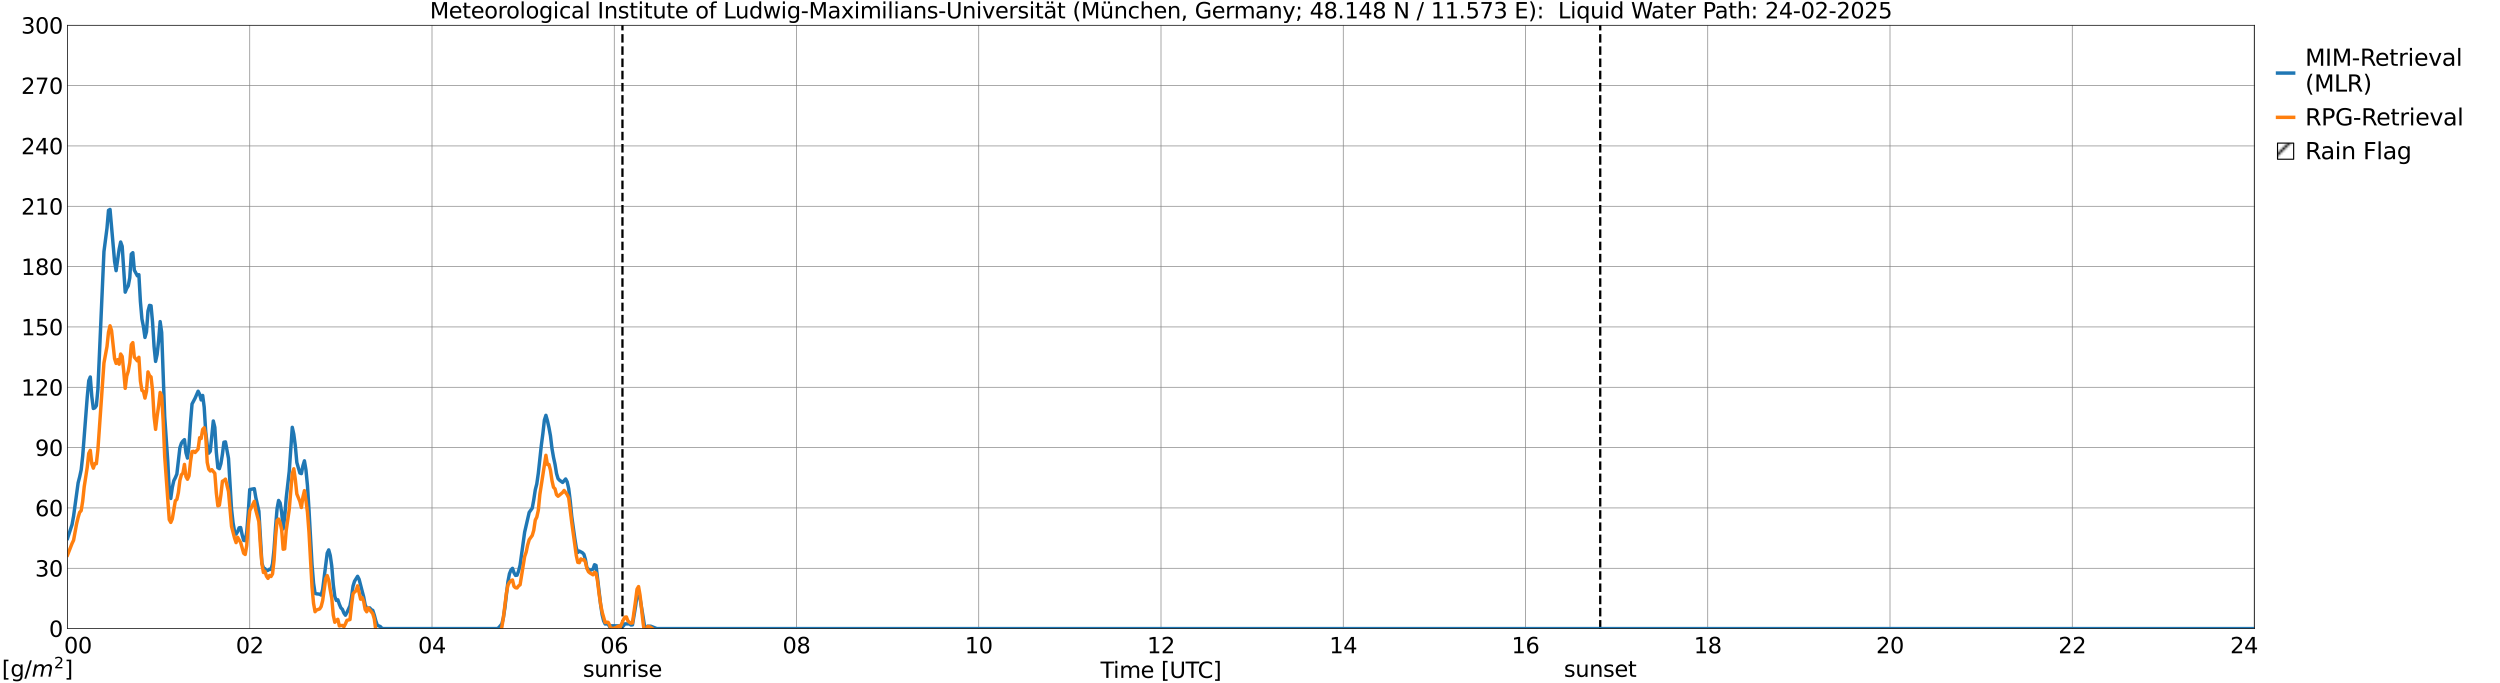 <?xml version="1.0" encoding="utf-8" standalone="no"?>
<!DOCTYPE svg PUBLIC "-//W3C//DTD SVG 1.1//EN"
  "http://www.w3.org/Graphics/SVG/1.1/DTD/svg11.dtd">
<svg xmlns:xlink="http://www.w3.org/1999/xlink" width="1085.4pt" height="296.64pt" viewBox="0 0 1085.4 296.64" xmlns="http://www.w3.org/2000/svg" version="1.1">
 <defs>
  <style type="text/css">*{stroke-linejoin: round; stroke-linecap: butt}</style>
 </defs>
 <g id="figure_1">
  <g id="patch_1">
   <path d="M 0 296.64 
L 1085.4 296.64 
L 1085.4 0 
L 0 0 
z
" style="fill: #ffffff"/>
  </g>
  <g id="axes_1">
   <g id="patch_2">
    <path d="M 29.306 272.909 
L 978.814 272.909 
L 978.814 10.976 
L 29.306 10.976 
z
" style="fill: #ffffff"/>
   </g>
   <g id="patch_3">
    <path d="M 978.814 272.909 
L 978.814 272.909 
L 978.814 10.976 
L 978.814 10.976 
z
" clip-path="url(#pc27d1ac828)" style="fill: #d3d3d3; stroke: #d3d3d3; stroke-linejoin: miter"/>
   </g>
   <g id="matplotlib.axis_1">
    <g id="xtick_1">
     <g id="line2d_1">
      <path d="M 29.306 272.909 
L 29.306 10.976 
" clip-path="url(#pc27d1ac828)" style="fill: none; stroke: #808080; stroke-width: 0.3; stroke-linecap: square"/>
     </g>
     <g id="line2d_2"/>
     <g id="text_1">
      <!--    00 -->
      <g transform="translate(18.733 283.627) scale(0.095 -0.095)">
       <defs>
        <path id="DejaVuSans-20" transform="scale(0.016)"/>
        <path id="DejaVuSans-30" d="M 2034 4250 
Q 1547 4250 1301 3770 
Q 1056 3291 1056 2328 
Q 1056 1369 1301 889 
Q 1547 409 2034 409 
Q 2525 409 2770 889 
Q 3016 1369 3016 2328 
Q 3016 3291 2770 3770 
Q 2525 4250 2034 4250 
z
M 2034 4750 
Q 2819 4750 3233 4129 
Q 3647 3509 3647 2328 
Q 3647 1150 3233 529 
Q 2819 -91 2034 -91 
Q 1250 -91 836 529 
Q 422 1150 422 2328 
Q 422 3509 836 4129 
Q 1250 4750 2034 4750 
z
" transform="scale(0.016)"/>
       </defs>
       <use xlink:href="#DejaVuSans-20"/>
       <use xlink:href="#DejaVuSans-20" transform="translate(31.787 0)"/>
       <use xlink:href="#DejaVuSans-20" transform="translate(63.574 0)"/>
       <use xlink:href="#DejaVuSans-30" transform="translate(95.361 0)"/>
       <use xlink:href="#DejaVuSans-30" transform="translate(158.984 0)"/>
      </g>
     </g>
    </g>
    <g id="xtick_2">
     <g id="line2d_3">
      <path d="M 108.431 272.909 
L 108.431 10.976 
" clip-path="url(#pc27d1ac828)" style="fill: none; stroke: #808080; stroke-width: 0.3; stroke-linecap: square"/>
     </g>
     <g id="line2d_4"/>
     <g id="text_2">
      <!-- 02 -->
      <g transform="translate(102.387 283.627) scale(0.095 -0.095)">
       <defs>
        <path id="DejaVuSans-32" d="M 1228 531 
L 3431 531 
L 3431 0 
L 469 0 
L 469 531 
Q 828 903 1448 1529 
Q 2069 2156 2228 2338 
Q 2531 2678 2651 2914 
Q 2772 3150 2772 3378 
Q 2772 3750 2511 3984 
Q 2250 4219 1831 4219 
Q 1534 4219 1204 4116 
Q 875 4013 500 3803 
L 500 4441 
Q 881 4594 1212 4672 
Q 1544 4750 1819 4750 
Q 2544 4750 2975 4387 
Q 3406 4025 3406 3419 
Q 3406 3131 3298 2873 
Q 3191 2616 2906 2266 
Q 2828 2175 2409 1742 
Q 1991 1309 1228 531 
z
" transform="scale(0.016)"/>
       </defs>
       <use xlink:href="#DejaVuSans-30"/>
       <use xlink:href="#DejaVuSans-32" transform="translate(63.623 0)"/>
      </g>
     </g>
    </g>
    <g id="xtick_3">
     <g id="line2d_5">
      <path d="M 187.557 272.909 
L 187.557 10.976 
" clip-path="url(#pc27d1ac828)" style="fill: none; stroke: #808080; stroke-width: 0.3; stroke-linecap: square"/>
     </g>
     <g id="line2d_6"/>
     <g id="text_3">
      <!-- 04 -->
      <g transform="translate(181.513 283.627) scale(0.095 -0.095)">
       <defs>
        <path id="DejaVuSans-34" d="M 2419 4116 
L 825 1625 
L 2419 1625 
L 2419 4116 
z
M 2253 4666 
L 3047 4666 
L 3047 1625 
L 3713 1625 
L 3713 1100 
L 3047 1100 
L 3047 0 
L 2419 0 
L 2419 1100 
L 313 1100 
L 313 1709 
L 2253 4666 
z
" transform="scale(0.016)"/>
       </defs>
       <use xlink:href="#DejaVuSans-30"/>
       <use xlink:href="#DejaVuSans-34" transform="translate(63.623 0)"/>
      </g>
     </g>
    </g>
    <g id="xtick_4">
     <g id="line2d_7">
      <path d="M 266.683 272.909 
L 266.683 10.976 
" clip-path="url(#pc27d1ac828)" style="fill: none; stroke: #808080; stroke-width: 0.3; stroke-linecap: square"/>
     </g>
     <g id="line2d_8"/>
     <g id="text_4">
      <!-- 06 -->
      <g transform="translate(260.638 283.627) scale(0.095 -0.095)">
       <defs>
        <path id="DejaVuSans-36" d="M 2113 2584 
Q 1688 2584 1439 2293 
Q 1191 2003 1191 1497 
Q 1191 994 1439 701 
Q 1688 409 2113 409 
Q 2538 409 2786 701 
Q 3034 994 3034 1497 
Q 3034 2003 2786 2293 
Q 2538 2584 2113 2584 
z
M 3366 4563 
L 3366 3988 
Q 3128 4100 2886 4159 
Q 2644 4219 2406 4219 
Q 1781 4219 1451 3797 
Q 1122 3375 1075 2522 
Q 1259 2794 1537 2939 
Q 1816 3084 2150 3084 
Q 2853 3084 3261 2657 
Q 3669 2231 3669 1497 
Q 3669 778 3244 343 
Q 2819 -91 2113 -91 
Q 1303 -91 875 529 
Q 447 1150 447 2328 
Q 447 3434 972 4092 
Q 1497 4750 2381 4750 
Q 2619 4750 2861 4703 
Q 3103 4656 3366 4563 
z
" transform="scale(0.016)"/>
       </defs>
       <use xlink:href="#DejaVuSans-30"/>
       <use xlink:href="#DejaVuSans-36" transform="translate(63.623 0)"/>
      </g>
     </g>
    </g>
    <g id="xtick_5">
     <g id="line2d_9">
      <path d="M 345.808 272.909 
L 345.808 10.976 
" clip-path="url(#pc27d1ac828)" style="fill: none; stroke: #808080; stroke-width: 0.3; stroke-linecap: square"/>
     </g>
     <g id="line2d_10"/>
     <g id="text_5">
      <!-- 08 -->
      <g transform="translate(339.764 283.627) scale(0.095 -0.095)">
       <defs>
        <path id="DejaVuSans-38" d="M 2034 2216 
Q 1584 2216 1326 1975 
Q 1069 1734 1069 1313 
Q 1069 891 1326 650 
Q 1584 409 2034 409 
Q 2484 409 2743 651 
Q 3003 894 3003 1313 
Q 3003 1734 2745 1975 
Q 2488 2216 2034 2216 
z
M 1403 2484 
Q 997 2584 770 2862 
Q 544 3141 544 3541 
Q 544 4100 942 4425 
Q 1341 4750 2034 4750 
Q 2731 4750 3128 4425 
Q 3525 4100 3525 3541 
Q 3525 3141 3298 2862 
Q 3072 2584 2669 2484 
Q 3125 2378 3379 2068 
Q 3634 1759 3634 1313 
Q 3634 634 3220 271 
Q 2806 -91 2034 -91 
Q 1263 -91 848 271 
Q 434 634 434 1313 
Q 434 1759 690 2068 
Q 947 2378 1403 2484 
z
M 1172 3481 
Q 1172 3119 1398 2916 
Q 1625 2713 2034 2713 
Q 2441 2713 2670 2916 
Q 2900 3119 2900 3481 
Q 2900 3844 2670 4047 
Q 2441 4250 2034 4250 
Q 1625 4250 1398 4047 
Q 1172 3844 1172 3481 
z
" transform="scale(0.016)"/>
       </defs>
       <use xlink:href="#DejaVuSans-30"/>
       <use xlink:href="#DejaVuSans-38" transform="translate(63.623 0)"/>
      </g>
     </g>
    </g>
    <g id="xtick_6">
     <g id="line2d_11">
      <path d="M 424.934 272.909 
L 424.934 10.976 
" clip-path="url(#pc27d1ac828)" style="fill: none; stroke: #808080; stroke-width: 0.3; stroke-linecap: square"/>
     </g>
     <g id="line2d_12"/>
     <g id="text_6">
      <!-- 10 -->
      <g transform="translate(418.89 283.627) scale(0.095 -0.095)">
       <defs>
        <path id="DejaVuSans-31" d="M 794 531 
L 1825 531 
L 1825 4091 
L 703 3866 
L 703 4441 
L 1819 4666 
L 2450 4666 
L 2450 531 
L 3481 531 
L 3481 0 
L 794 0 
L 794 531 
z
" transform="scale(0.016)"/>
       </defs>
       <use xlink:href="#DejaVuSans-31"/>
       <use xlink:href="#DejaVuSans-30" transform="translate(63.623 0)"/>
      </g>
     </g>
    </g>
    <g id="xtick_7">
     <g id="line2d_13">
      <path d="M 504.06 272.909 
L 504.06 10.976 
" clip-path="url(#pc27d1ac828)" style="fill: none; stroke: #808080; stroke-width: 0.3; stroke-linecap: square"/>
     </g>
     <g id="line2d_14"/>
     <g id="text_7">
      <!-- 12 -->
      <g transform="translate(498.015 283.627) scale(0.095 -0.095)">
       <use xlink:href="#DejaVuSans-31"/>
       <use xlink:href="#DejaVuSans-32" transform="translate(63.623 0)"/>
      </g>
     </g>
    </g>
    <g id="xtick_8">
     <g id="line2d_15">
      <path d="M 583.185 272.909 
L 583.185 10.976 
" clip-path="url(#pc27d1ac828)" style="fill: none; stroke: #808080; stroke-width: 0.3; stroke-linecap: square"/>
     </g>
     <g id="line2d_16"/>
     <g id="text_8">
      <!-- 14 -->
      <g transform="translate(577.141 283.627) scale(0.095 -0.095)">
       <use xlink:href="#DejaVuSans-31"/>
       <use xlink:href="#DejaVuSans-34" transform="translate(63.623 0)"/>
      </g>
     </g>
    </g>
    <g id="xtick_9">
     <g id="line2d_17">
      <path d="M 662.311 272.909 
L 662.311 10.976 
" clip-path="url(#pc27d1ac828)" style="fill: none; stroke: #808080; stroke-width: 0.3; stroke-linecap: square"/>
     </g>
     <g id="line2d_18"/>
     <g id="text_9">
      <!-- 16 -->
      <g transform="translate(656.267 283.627) scale(0.095 -0.095)">
       <use xlink:href="#DejaVuSans-31"/>
       <use xlink:href="#DejaVuSans-36" transform="translate(63.623 0)"/>
      </g>
     </g>
    </g>
    <g id="xtick_10">
     <g id="line2d_19">
      <path d="M 741.437 272.909 
L 741.437 10.976 
" clip-path="url(#pc27d1ac828)" style="fill: none; stroke: #808080; stroke-width: 0.3; stroke-linecap: square"/>
     </g>
     <g id="line2d_20"/>
     <g id="text_10">
      <!-- 18 -->
      <g transform="translate(735.392 283.627) scale(0.095 -0.095)">
       <use xlink:href="#DejaVuSans-31"/>
       <use xlink:href="#DejaVuSans-38" transform="translate(63.623 0)"/>
      </g>
     </g>
    </g>
    <g id="xtick_11">
     <g id="line2d_21">
      <path d="M 820.562 272.909 
L 820.562 10.976 
" clip-path="url(#pc27d1ac828)" style="fill: none; stroke: #808080; stroke-width: 0.3; stroke-linecap: square"/>
     </g>
     <g id="line2d_22"/>
     <g id="text_11">
      <!-- 20 -->
      <g transform="translate(814.518 283.627) scale(0.095 -0.095)">
       <use xlink:href="#DejaVuSans-32"/>
       <use xlink:href="#DejaVuSans-30" transform="translate(63.623 0)"/>
      </g>
     </g>
    </g>
    <g id="xtick_12">
     <g id="line2d_23">
      <path d="M 899.688 272.909 
L 899.688 10.976 
" clip-path="url(#pc27d1ac828)" style="fill: none; stroke: #808080; stroke-width: 0.3; stroke-linecap: square"/>
     </g>
     <g id="line2d_24"/>
     <g id="text_12">
      <!-- 22 -->
      <g transform="translate(893.644 283.627) scale(0.095 -0.095)">
       <use xlink:href="#DejaVuSans-32"/>
       <use xlink:href="#DejaVuSans-32" transform="translate(63.623 0)"/>
      </g>
     </g>
    </g>
    <g id="xtick_13">
     <g id="line2d_25">
      <path d="M 978.814 272.909 
L 978.814 10.976 
" clip-path="url(#pc27d1ac828)" style="fill: none; stroke: #808080; stroke-width: 0.3; stroke-linecap: square"/>
     </g>
     <g id="line2d_26"/>
     <g id="text_13">
      <!-- 24    -->
      <g transform="translate(968.241 283.627) scale(0.095 -0.095)">
       <use xlink:href="#DejaVuSans-32"/>
       <use xlink:href="#DejaVuSans-34" transform="translate(63.623 0)"/>
       <use xlink:href="#DejaVuSans-20" transform="translate(127.246 0)"/>
       <use xlink:href="#DejaVuSans-20" transform="translate(159.033 0)"/>
       <use xlink:href="#DejaVuSans-20" transform="translate(190.82 0)"/>
      </g>
     </g>
    </g>
    <g id="text_14">
     <!-- Time [UTC] -->
     <g transform="translate(477.806 294.322) scale(0.095 -0.095)">
      <defs>
       <path id="DejaVuSans-54" d="M -19 4666 
L 3928 4666 
L 3928 4134 
L 2272 4134 
L 2272 0 
L 1638 0 
L 1638 4134 
L -19 4134 
L -19 4666 
z
" transform="scale(0.016)"/>
       <path id="DejaVuSans-69" d="M 603 3500 
L 1178 3500 
L 1178 0 
L 603 0 
L 603 3500 
z
M 603 4863 
L 1178 4863 
L 1178 4134 
L 603 4134 
L 603 4863 
z
" transform="scale(0.016)"/>
       <path id="DejaVuSans-6d" d="M 3328 2828 
Q 3544 3216 3844 3400 
Q 4144 3584 4550 3584 
Q 5097 3584 5394 3201 
Q 5691 2819 5691 2113 
L 5691 0 
L 5113 0 
L 5113 2094 
Q 5113 2597 4934 2840 
Q 4756 3084 4391 3084 
Q 3944 3084 3684 2787 
Q 3425 2491 3425 1978 
L 3425 0 
L 2847 0 
L 2847 2094 
Q 2847 2600 2669 2842 
Q 2491 3084 2119 3084 
Q 1678 3084 1418 2786 
Q 1159 2488 1159 1978 
L 1159 0 
L 581 0 
L 581 3500 
L 1159 3500 
L 1159 2956 
Q 1356 3278 1631 3431 
Q 1906 3584 2284 3584 
Q 2666 3584 2933 3390 
Q 3200 3197 3328 2828 
z
" transform="scale(0.016)"/>
       <path id="DejaVuSans-65" d="M 3597 1894 
L 3597 1613 
L 953 1613 
Q 991 1019 1311 708 
Q 1631 397 2203 397 
Q 2534 397 2845 478 
Q 3156 559 3463 722 
L 3463 178 
Q 3153 47 2828 -22 
Q 2503 -91 2169 -91 
Q 1331 -91 842 396 
Q 353 884 353 1716 
Q 353 2575 817 3079 
Q 1281 3584 2069 3584 
Q 2775 3584 3186 3129 
Q 3597 2675 3597 1894 
z
M 3022 2063 
Q 3016 2534 2758 2815 
Q 2500 3097 2075 3097 
Q 1594 3097 1305 2825 
Q 1016 2553 972 2059 
L 3022 2063 
z
" transform="scale(0.016)"/>
       <path id="DejaVuSans-5b" d="M 550 4863 
L 1875 4863 
L 1875 4416 
L 1125 4416 
L 1125 -397 
L 1875 -397 
L 1875 -844 
L 550 -844 
L 550 4863 
z
" transform="scale(0.016)"/>
       <path id="DejaVuSans-55" d="M 556 4666 
L 1191 4666 
L 1191 1831 
Q 1191 1081 1462 751 
Q 1734 422 2344 422 
Q 2950 422 3222 751 
Q 3494 1081 3494 1831 
L 3494 4666 
L 4128 4666 
L 4128 1753 
Q 4128 841 3676 375 
Q 3225 -91 2344 -91 
Q 1459 -91 1007 375 
Q 556 841 556 1753 
L 556 4666 
z
" transform="scale(0.016)"/>
       <path id="DejaVuSans-43" d="M 4122 4306 
L 4122 3641 
Q 3803 3938 3442 4084 
Q 3081 4231 2675 4231 
Q 1875 4231 1450 3742 
Q 1025 3253 1025 2328 
Q 1025 1406 1450 917 
Q 1875 428 2675 428 
Q 3081 428 3442 575 
Q 3803 722 4122 1019 
L 4122 359 
Q 3791 134 3420 21 
Q 3050 -91 2638 -91 
Q 1578 -91 968 557 
Q 359 1206 359 2328 
Q 359 3453 968 4101 
Q 1578 4750 2638 4750 
Q 3056 4750 3426 4639 
Q 3797 4528 4122 4306 
z
" transform="scale(0.016)"/>
       <path id="DejaVuSans-5d" d="M 1947 4863 
L 1947 -844 
L 622 -844 
L 622 -397 
L 1369 -397 
L 1369 4416 
L 622 4416 
L 622 4863 
L 1947 4863 
z
" transform="scale(0.016)"/>
      </defs>
      <use xlink:href="#DejaVuSans-54"/>
      <use xlink:href="#DejaVuSans-69" transform="translate(57.959 0)"/>
      <use xlink:href="#DejaVuSans-6d" transform="translate(85.742 0)"/>
      <use xlink:href="#DejaVuSans-65" transform="translate(183.154 0)"/>
      <use xlink:href="#DejaVuSans-20" transform="translate(244.678 0)"/>
      <use xlink:href="#DejaVuSans-5b" transform="translate(276.465 0)"/>
      <use xlink:href="#DejaVuSans-55" transform="translate(315.479 0)"/>
      <use xlink:href="#DejaVuSans-54" transform="translate(388.672 0)"/>
      <use xlink:href="#DejaVuSans-43" transform="translate(443.881 0)"/>
      <use xlink:href="#DejaVuSans-5d" transform="translate(513.705 0)"/>
     </g>
    </g>
   </g>
   <g id="matplotlib.axis_2">
    <g id="ytick_1">
     <g id="line2d_27">
      <path d="M 29.306 272.909 
L 978.814 272.909 
" clip-path="url(#pc27d1ac828)" style="fill: none; stroke: #808080; stroke-width: 0.3; stroke-linecap: square"/>
     </g>
     <g id="line2d_28"/>
     <g id="text_15">
      <!-- 0 -->
      <g transform="translate(21.261 276.518) scale(0.095 -0.095)">
       <use xlink:href="#DejaVuSans-30"/>
      </g>
     </g>
    </g>
    <g id="ytick_2">
     <g id="line2d_29">
      <path d="M 29.306 246.715 
L 978.814 246.715 
" clip-path="url(#pc27d1ac828)" style="fill: none; stroke: #808080; stroke-width: 0.3; stroke-linecap: square"/>
     </g>
     <g id="line2d_30"/>
     <g id="text_16">
      <!-- 30 -->
      <g transform="translate(15.217 250.325) scale(0.095 -0.095)">
       <defs>
        <path id="DejaVuSans-33" d="M 2597 2516 
Q 3050 2419 3304 2112 
Q 3559 1806 3559 1356 
Q 3559 666 3084 287 
Q 2609 -91 1734 -91 
Q 1441 -91 1130 -33 
Q 819 25 488 141 
L 488 750 
Q 750 597 1062 519 
Q 1375 441 1716 441 
Q 2309 441 2620 675 
Q 2931 909 2931 1356 
Q 2931 1769 2642 2001 
Q 2353 2234 1838 2234 
L 1294 2234 
L 1294 2753 
L 1863 2753 
Q 2328 2753 2575 2939 
Q 2822 3125 2822 3475 
Q 2822 3834 2567 4026 
Q 2313 4219 1838 4219 
Q 1578 4219 1281 4162 
Q 984 4106 628 3988 
L 628 4550 
Q 988 4650 1302 4700 
Q 1616 4750 1894 4750 
Q 2613 4750 3031 4423 
Q 3450 4097 3450 3541 
Q 3450 3153 3228 2886 
Q 3006 2619 2597 2516 
z
" transform="scale(0.016)"/>
       </defs>
       <use xlink:href="#DejaVuSans-33"/>
       <use xlink:href="#DejaVuSans-30" transform="translate(63.623 0)"/>
      </g>
     </g>
    </g>
    <g id="ytick_3">
     <g id="line2d_31">
      <path d="M 29.306 220.522 
L 978.814 220.522 
" clip-path="url(#pc27d1ac828)" style="fill: none; stroke: #808080; stroke-width: 0.3; stroke-linecap: square"/>
     </g>
     <g id="line2d_32"/>
     <g id="text_17">
      <!-- 60 -->
      <g transform="translate(15.217 224.131) scale(0.095 -0.095)">
       <use xlink:href="#DejaVuSans-36"/>
       <use xlink:href="#DejaVuSans-30" transform="translate(63.623 0)"/>
      </g>
     </g>
    </g>
    <g id="ytick_4">
     <g id="line2d_33">
      <path d="M 29.306 194.329 
L 978.814 194.329 
" clip-path="url(#pc27d1ac828)" style="fill: none; stroke: #808080; stroke-width: 0.3; stroke-linecap: square"/>
     </g>
     <g id="line2d_34"/>
     <g id="text_18">
      <!-- 90 -->
      <g transform="translate(15.217 197.938) scale(0.095 -0.095)">
       <defs>
        <path id="DejaVuSans-39" d="M 703 97 
L 703 672 
Q 941 559 1184 500 
Q 1428 441 1663 441 
Q 2288 441 2617 861 
Q 2947 1281 2994 2138 
Q 2813 1869 2534 1725 
Q 2256 1581 1919 1581 
Q 1219 1581 811 2004 
Q 403 2428 403 3163 
Q 403 3881 828 4315 
Q 1253 4750 1959 4750 
Q 2769 4750 3195 4129 
Q 3622 3509 3622 2328 
Q 3622 1225 3098 567 
Q 2575 -91 1691 -91 
Q 1453 -91 1209 -44 
Q 966 3 703 97 
z
M 1959 2075 
Q 2384 2075 2632 2365 
Q 2881 2656 2881 3163 
Q 2881 3666 2632 3958 
Q 2384 4250 1959 4250 
Q 1534 4250 1286 3958 
Q 1038 3666 1038 3163 
Q 1038 2656 1286 2365 
Q 1534 2075 1959 2075 
z
" transform="scale(0.016)"/>
       </defs>
       <use xlink:href="#DejaVuSans-39"/>
       <use xlink:href="#DejaVuSans-30" transform="translate(63.623 0)"/>
      </g>
     </g>
    </g>
    <g id="ytick_5">
     <g id="line2d_35">
      <path d="M 29.306 168.136 
L 978.814 168.136 
" clip-path="url(#pc27d1ac828)" style="fill: none; stroke: #808080; stroke-width: 0.3; stroke-linecap: square"/>
     </g>
     <g id="line2d_36"/>
     <g id="text_19">
      <!-- 120 -->
      <g transform="translate(9.173 171.745) scale(0.095 -0.095)">
       <use xlink:href="#DejaVuSans-31"/>
       <use xlink:href="#DejaVuSans-32" transform="translate(63.623 0)"/>
       <use xlink:href="#DejaVuSans-30" transform="translate(127.246 0)"/>
      </g>
     </g>
    </g>
    <g id="ytick_6">
     <g id="line2d_37">
      <path d="M 29.306 141.942 
L 978.814 141.942 
" clip-path="url(#pc27d1ac828)" style="fill: none; stroke: #808080; stroke-width: 0.3; stroke-linecap: square"/>
     </g>
     <g id="line2d_38"/>
     <g id="text_20">
      <!-- 150 -->
      <g transform="translate(9.173 145.551) scale(0.095 -0.095)">
       <defs>
        <path id="DejaVuSans-35" d="M 691 4666 
L 3169 4666 
L 3169 4134 
L 1269 4134 
L 1269 2991 
Q 1406 3038 1543 3061 
Q 1681 3084 1819 3084 
Q 2600 3084 3056 2656 
Q 3513 2228 3513 1497 
Q 3513 744 3044 326 
Q 2575 -91 1722 -91 
Q 1428 -91 1123 -41 
Q 819 9 494 109 
L 494 744 
Q 775 591 1075 516 
Q 1375 441 1709 441 
Q 2250 441 2565 725 
Q 2881 1009 2881 1497 
Q 2881 1984 2565 2268 
Q 2250 2553 1709 2553 
Q 1456 2553 1204 2497 
Q 953 2441 691 2322 
L 691 4666 
z
" transform="scale(0.016)"/>
       </defs>
       <use xlink:href="#DejaVuSans-31"/>
       <use xlink:href="#DejaVuSans-35" transform="translate(63.623 0)"/>
       <use xlink:href="#DejaVuSans-30" transform="translate(127.246 0)"/>
      </g>
     </g>
    </g>
    <g id="ytick_7">
     <g id="line2d_39">
      <path d="M 29.306 115.749 
L 978.814 115.749 
" clip-path="url(#pc27d1ac828)" style="fill: none; stroke: #808080; stroke-width: 0.3; stroke-linecap: square"/>
     </g>
     <g id="line2d_40"/>
     <g id="text_21">
      <!-- 180 -->
      <g transform="translate(9.173 119.358) scale(0.095 -0.095)">
       <use xlink:href="#DejaVuSans-31"/>
       <use xlink:href="#DejaVuSans-38" transform="translate(63.623 0)"/>
       <use xlink:href="#DejaVuSans-30" transform="translate(127.246 0)"/>
      </g>
     </g>
    </g>
    <g id="ytick_8">
     <g id="line2d_41">
      <path d="M 29.306 89.556 
L 978.814 89.556 
" clip-path="url(#pc27d1ac828)" style="fill: none; stroke: #808080; stroke-width: 0.3; stroke-linecap: square"/>
     </g>
     <g id="line2d_42"/>
     <g id="text_22">
      <!-- 210 -->
      <g transform="translate(9.173 93.165) scale(0.095 -0.095)">
       <use xlink:href="#DejaVuSans-32"/>
       <use xlink:href="#DejaVuSans-31" transform="translate(63.623 0)"/>
       <use xlink:href="#DejaVuSans-30" transform="translate(127.246 0)"/>
      </g>
     </g>
    </g>
    <g id="ytick_9">
     <g id="line2d_43">
      <path d="M 29.306 63.362 
L 978.814 63.362 
" clip-path="url(#pc27d1ac828)" style="fill: none; stroke: #808080; stroke-width: 0.3; stroke-linecap: square"/>
     </g>
     <g id="line2d_44"/>
     <g id="text_23">
      <!-- 240 -->
      <g transform="translate(9.173 66.972) scale(0.095 -0.095)">
       <use xlink:href="#DejaVuSans-32"/>
       <use xlink:href="#DejaVuSans-34" transform="translate(63.623 0)"/>
       <use xlink:href="#DejaVuSans-30" transform="translate(127.246 0)"/>
      </g>
     </g>
    </g>
    <g id="ytick_10">
     <g id="line2d_45">
      <path d="M 29.306 37.169 
L 978.814 37.169 
" clip-path="url(#pc27d1ac828)" style="fill: none; stroke: #808080; stroke-width: 0.3; stroke-linecap: square"/>
     </g>
     <g id="line2d_46"/>
     <g id="text_24">
      <!-- 270 -->
      <g transform="translate(9.173 40.778) scale(0.095 -0.095)">
       <defs>
        <path id="DejaVuSans-37" d="M 525 4666 
L 3525 4666 
L 3525 4397 
L 1831 0 
L 1172 0 
L 2766 4134 
L 525 4134 
L 525 4666 
z
" transform="scale(0.016)"/>
       </defs>
       <use xlink:href="#DejaVuSans-32"/>
       <use xlink:href="#DejaVuSans-37" transform="translate(63.623 0)"/>
       <use xlink:href="#DejaVuSans-30" transform="translate(127.246 0)"/>
      </g>
     </g>
    </g>
    <g id="ytick_11">
     <g id="line2d_47">
      <path d="M 29.306 10.976 
L 978.814 10.976 
" clip-path="url(#pc27d1ac828)" style="fill: none; stroke: #808080; stroke-width: 0.3; stroke-linecap: square"/>
     </g>
     <g id="line2d_48"/>
     <g id="text_25">
      <!-- 300 -->
      <g transform="translate(9.173 14.585) scale(0.095 -0.095)">
       <use xlink:href="#DejaVuSans-33"/>
       <use xlink:href="#DejaVuSans-30" transform="translate(63.623 0)"/>
       <use xlink:href="#DejaVuSans-30" transform="translate(127.246 0)"/>
      </g>
     </g>
    </g>
   </g>
   <g id="line2d_49">
    <path d="M 270.243 272.909 
L 270.243 10.976 
" clip-path="url(#pc27d1ac828)" style="fill: none; stroke-dasharray: 3.7,1.6; stroke-dashoffset: 0; stroke: #000000"/>
   </g>
   <g id="line2d_50">
    <path d="M 694.753 272.909 
L 694.753 10.976 
" clip-path="url(#pc27d1ac828)" style="fill: none; stroke-dasharray: 3.7,1.6; stroke-dashoffset: 0; stroke: #000000"/>
   </g>
   <g id="line2d_51">
    <path d="M 29.306 233.772 
L 31.284 227.743 
L 31.943 224.09 
L 33.921 209.617 
L 34.581 207.045 
L 35.24 203.997 
L 35.9 198.02 
L 37.878 172.36 
L 38.537 165.285 
L 39.197 163.68 
L 39.856 172.163 
L 40.515 177.341 
L 41.175 177.075 
L 41.834 176.123 
L 42.493 169.126 
L 45.131 109.241 
L 46.45 99.061 
L 47.109 91.326 
L 47.768 90.935 
L 49.747 113.483 
L 50.406 117.503 
L 51.725 108.23 
L 52.384 105.072 
L 53.043 106.947 
L 54.362 126.84 
L 55.022 125.181 
L 55.681 124.101 
L 56.34 120.602 
L 57 110.346 
L 57.659 109.709 
L 58.319 117.277 
L 59.637 119.746 
L 60.297 119.253 
L 60.956 130.898 
L 61.615 138.499 
L 62.275 141.801 
L 62.934 146.503 
L 63.594 144.088 
L 64.253 135.061 
L 64.912 132.584 
L 65.572 132.733 
L 66.231 139.906 
L 66.89 150.435 
L 67.55 156.903 
L 68.209 153.916 
L 68.869 147.939 
L 69.528 139.631 
L 70.187 144.337 
L 71.506 180.886 
L 72.825 200.059 
L 73.484 213.09 
L 74.144 216.407 
L 74.803 211.641 
L 75.462 208.704 
L 76.122 207.407 
L 76.781 205.835 
L 78.1 194.379 
L 78.759 192.433 
L 79.419 191.485 
L 80.078 190.879 
L 80.737 196.555 
L 81.397 198.879 
L 82.056 193.319 
L 82.716 183.311 
L 83.375 175.388 
L 84.694 172.892 
L 86.013 169.864 
L 86.672 171.176 
L 87.331 173.627 
L 87.991 171.697 
L 88.65 176.778 
L 89.309 187.424 
L 89.969 193.261 
L 90.628 196.745 
L 91.288 195.894 
L 92.606 182.776 
L 93.266 185.537 
L 93.925 196.33 
L 94.584 203.075 
L 95.244 203.476 
L 95.903 201.294 
L 96.563 197.22 
L 97.222 191.99 
L 97.881 191.848 
L 99.2 198.99 
L 100.519 220.966 
L 101.178 226.962 
L 101.838 230.74 
L 102.497 231.911 
L 103.156 230.84 
L 103.816 229.151 
L 104.475 229.042 
L 105.135 232.212 
L 105.794 234.611 
L 106.453 234.717 
L 107.113 231.148 
L 107.772 222.867 
L 108.431 212.549 
L 110.41 212.172 
L 111.069 216.033 
L 112.388 221.92 
L 113.707 244.547 
L 114.366 246.526 
L 115.025 246.916 
L 115.685 247.793 
L 116.344 247.602 
L 117.003 247.129 
L 117.663 247.253 
L 118.322 244.731 
L 118.982 238.455 
L 119.641 228.8 
L 120.3 220.821 
L 120.96 217.284 
L 121.619 218.356 
L 122.278 222.416 
L 122.938 229.596 
L 123.597 224.558 
L 124.257 216.232 
L 125.575 204.641 
L 126.894 185.532 
L 127.553 188.516 
L 128.213 193.541 
L 128.872 200.806 
L 130.191 205.367 
L 130.85 205.621 
L 131.51 202.258 
L 132.169 200.07 
L 132.829 203.985 
L 133.488 210.842 
L 134.147 221.254 
L 135.466 245.095 
L 136.125 253.142 
L 136.785 257.625 
L 137.444 257.806 
L 138.763 257.969 
L 139.422 258.361 
L 140.082 255.932 
L 142.06 240.15 
L 142.719 238.746 
L 143.379 241.162 
L 144.038 245.805 
L 144.697 253.849 
L 145.357 258.981 
L 146.016 260.68 
L 146.676 260.404 
L 147.335 262.366 
L 147.994 263.887 
L 148.654 264.562 
L 149.313 266.177 
L 149.972 267.094 
L 150.632 265.92 
L 151.951 263.022 
L 152.61 259.295 
L 153.269 254.494 
L 153.929 252.345 
L 155.247 250.214 
L 155.907 251.507 
L 157.226 256.617 
L 157.885 259.119 
L 158.544 262.653 
L 159.204 264.004 
L 159.863 264.096 
L 160.523 263.927 
L 161.182 264.7 
L 161.841 264.999 
L 162.501 267.032 
L 163.16 269.534 
L 163.819 271.449 
L 165.138 272.04 
L 165.798 272.779 
L 166.457 272.909 
L 215.91 272.909 
L 216.57 272.485 
L 217.889 270.874 
L 218.548 268.152 
L 219.207 263.793 
L 220.526 252.505 
L 221.186 249.11 
L 221.845 247.46 
L 222.504 246.759 
L 223.164 248.68 
L 223.823 249.809 
L 224.482 249.724 
L 225.142 247.935 
L 225.801 245.387 
L 227.779 231.028 
L 229.757 222.459 
L 231.076 220.604 
L 231.736 216.99 
L 232.395 212.667 
L 233.054 210.08 
L 233.714 205.47 
L 235.033 193.232 
L 235.692 188.271 
L 236.351 182.393 
L 237.011 180.321 
L 237.67 182.653 
L 238.329 185.594 
L 238.989 189.23 
L 239.648 194.726 
L 240.308 198.542 
L 240.967 201.583 
L 241.626 205.589 
L 242.286 207.807 
L 242.945 208.499 
L 244.264 209.455 
L 245.583 207.955 
L 246.242 209.187 
L 246.901 212.116 
L 247.561 217.369 
L 248.22 224.187 
L 249.539 233.673 
L 250.198 237.842 
L 250.858 239.865 
L 251.517 239.252 
L 252.836 239.964 
L 253.495 240.642 
L 254.155 242.858 
L 254.814 246.619 
L 256.133 247.619 
L 257.451 247.137 
L 258.111 245.183 
L 258.77 245.489 
L 260.089 256.674 
L 260.748 262.365 
L 261.408 266.822 
L 262.067 269.527 
L 262.726 270.902 
L 264.045 270.902 
L 264.705 272.207 
L 265.364 271.69 
L 270.639 271.751 
L 271.298 270.859 
L 273.277 270.859 
L 273.936 271.343 
L 274.595 271.278 
L 275.914 263.347 
L 276.573 258.603 
L 277.233 258.933 
L 277.892 259.89 
L 279.211 267.821 
L 279.87 272.082 
L 280.53 272.253 
L 281.189 271.864 
L 282.508 271.864 
L 285.145 272.909 
L 978.154 272.909 
L 978.154 272.909 
" clip-path="url(#pc27d1ac828)" style="fill: none; stroke: #1f77b4; stroke-width: 1.5; stroke-linecap: square"/>
   </g>
   <g id="line2d_52">
    <path d="M 29.306 241.018 
L 31.284 235.934 
L 31.943 234.553 
L 33.262 227.375 
L 33.921 224.659 
L 34.581 222.424 
L 35.24 221.727 
L 35.9 217.577 
L 36.559 211.329 
L 37.878 202.854 
L 38.537 196.821 
L 39.197 195.531 
L 39.856 201.362 
L 40.515 203.25 
L 41.175 201.248 
L 41.834 201.327 
L 42.493 195.361 
L 45.131 157.589 
L 46.45 150.477 
L 47.109 144.24 
L 47.768 141.444 
L 48.428 143.489 
L 49.747 155.693 
L 50.406 157.775 
L 51.065 156.161 
L 51.725 158.127 
L 52.384 153.701 
L 53.043 154.746 
L 53.703 160.98 
L 54.362 168.598 
L 55.022 163.314 
L 55.681 161.196 
L 56.34 157.495 
L 57 149.672 
L 57.659 148.755 
L 58.319 155.052 
L 59.637 156.672 
L 60.297 155.126 
L 60.956 165.378 
L 61.615 169.489 
L 62.275 169.88 
L 62.934 172.831 
L 63.594 169.946 
L 64.253 161.473 
L 64.912 163.102 
L 65.572 163.657 
L 66.231 169.535 
L 66.89 180.824 
L 67.55 186.405 
L 68.209 180.756 
L 68.869 176.19 
L 69.528 170.394 
L 70.187 171.714 
L 70.847 182.855 
L 71.506 198.273 
L 73.484 225.611 
L 74.144 226.805 
L 74.803 225.267 
L 76.122 217.402 
L 76.781 216.866 
L 77.441 213.866 
L 78.1 208.539 
L 78.759 206.126 
L 79.419 205.426 
L 80.078 201.629 
L 80.737 206.928 
L 81.397 208.075 
L 82.056 206.617 
L 82.716 200.397 
L 83.375 196.074 
L 84.034 195.939 
L 84.694 196.463 
L 86.013 194.965 
L 86.672 190.045 
L 87.331 190.382 
L 87.991 186.429 
L 88.65 185.727 
L 89.309 189.097 
L 89.969 200.756 
L 90.628 203.679 
L 91.288 204.485 
L 91.947 203.929 
L 93.266 205.491 
L 93.925 214.062 
L 94.584 219.59 
L 95.244 219.338 
L 95.903 214.869 
L 96.563 208.941 
L 97.222 208.605 
L 97.881 208.016 
L 99.2 213.398 
L 100.519 228.5 
L 101.838 233.639 
L 102.497 235.584 
L 103.156 233.267 
L 104.475 235.558 
L 105.794 240.217 
L 106.453 240.724 
L 107.113 236.899 
L 107.772 227.952 
L 108.431 221.702 
L 110.41 217.665 
L 111.069 221.554 
L 112.388 226.485 
L 113.047 236.812 
L 113.707 244.732 
L 114.366 248.555 
L 115.025 248.013 
L 115.685 250.157 
L 116.344 251.103 
L 117.003 249.851 
L 117.663 250.294 
L 118.322 249.144 
L 118.982 243.243 
L 119.641 233.02 
L 120.3 226.003 
L 120.96 225.365 
L 121.619 226.899 
L 122.278 229.911 
L 122.938 238.454 
L 123.597 238.302 
L 124.257 230.362 
L 125.575 221.129 
L 126.894 205.651 
L 127.553 203.525 
L 128.213 208.162 
L 128.872 214.454 
L 130.191 217.701 
L 130.85 220.332 
L 131.51 215.842 
L 132.169 213.018 
L 132.829 217.256 
L 133.488 222.387 
L 134.147 231.085 
L 135.466 254.809 
L 136.125 261.94 
L 136.785 265.578 
L 137.444 264.826 
L 138.763 264.393 
L 139.422 263.367 
L 140.082 260.766 
L 141.4 251.231 
L 142.06 249.902 
L 142.719 251.832 
L 143.379 256.192 
L 144.038 259.73 
L 144.697 267.076 
L 145.357 270.163 
L 146.016 269.309 
L 146.676 268.884 
L 147.335 271.764 
L 147.994 271.582 
L 148.654 271.556 
L 149.313 272.108 
L 149.972 270.878 
L 150.632 269.345 
L 151.951 268.977 
L 152.61 262.834 
L 153.269 257.854 
L 153.929 256.993 
L 154.588 256.496 
L 155.247 254.348 
L 156.566 260.146 
L 157.226 259.417 
L 157.885 261.062 
L 158.544 264.627 
L 159.204 265.602 
L 159.863 263.936 
L 161.841 266.411 
L 162.501 268.69 
L 163.16 273.638 
L 163.819 276.833 
L 165.138 277.594 
L 165.798 277.845 
L 166.457 278.592 
L 167.116 278.059 
L 167.776 277.144 
L 168.435 277.232 
L 169.754 278.434 
L 170.413 280.021 
L 171.732 284.636 
L 173.051 287.041 
L 173.71 287.559 
L 174.37 287.471 
L 175.688 287.565 
L 176.348 287.742 
L 180.963 287.431 
L 182.941 287.337 
L 183.601 286.857 
L 184.26 286.141 
L 186.238 284.887 
L 186.898 285.021 
L 187.557 285.501 
L 189.535 285.761 
L 190.195 286.244 
L 191.513 286.44 
L 194.151 286.178 
L 194.81 286.34 
L 195.47 286.698 
L 198.107 286.608 
L 198.767 286.398 
L 200.745 286.487 
L 201.404 286.363 
L 205.36 286.348 
L 206.02 286.463 
L 206.679 286.773 
L 207.998 287.023 
L 208.657 287.045 
L 209.317 286.864 
L 209.976 286.443 
L 211.295 285.964 
L 211.954 285.416 
L 213.273 285.036 
L 213.932 284.46 
L 215.251 281.643 
L 216.57 276.24 
L 217.889 272.258 
L 218.548 268.119 
L 219.867 257.466 
L 220.526 254.016 
L 221.186 252.812 
L 221.845 252.12 
L 222.504 251.807 
L 223.164 254.594 
L 223.823 255.18 
L 224.482 255.261 
L 225.142 254.372 
L 225.801 253.879 
L 227.12 245.715 
L 227.779 241.623 
L 228.439 239.716 
L 229.098 236.574 
L 229.757 234.299 
L 231.076 232.474 
L 231.736 230.229 
L 232.395 225.8 
L 233.054 224.505 
L 233.714 221.565 
L 234.373 214.709 
L 237.011 197.675 
L 237.67 201.672 
L 238.329 201.648 
L 238.989 204.156 
L 239.648 208.66 
L 240.308 211.567 
L 240.967 212.233 
L 241.626 214.796 
L 242.286 215.451 
L 244.264 213.817 
L 244.923 212.927 
L 246.242 214.765 
L 246.901 216.136 
L 248.22 226.804 
L 249.539 236.358 
L 250.198 241.177 
L 250.858 244.147 
L 251.517 244.288 
L 252.176 242.662 
L 252.836 243.08 
L 253.495 242.898 
L 254.155 244.017 
L 254.814 246.758 
L 255.473 248.204 
L 256.133 248.765 
L 257.451 249.556 
L 258.111 248.46 
L 258.77 248.859 
L 259.43 252.351 
L 260.089 257.811 
L 260.748 262.21 
L 261.408 265.661 
L 262.726 270.263 
L 263.386 270.116 
L 264.045 270.2 
L 264.705 271.476 
L 265.364 273.819 
L 266.023 272.737 
L 266.683 272.802 
L 268.661 271.77 
L 269.32 272.136 
L 270.639 269.102 
L 271.298 267.954 
L 271.958 267.867 
L 272.617 269.586 
L 273.277 270.15 
L 273.936 270.557 
L 274.595 270.465 
L 275.914 260.944 
L 276.573 255.78 
L 277.233 254.669 
L 277.892 258.463 
L 279.211 270.503 
L 279.87 274.838 
L 280.53 275.655 
L 281.189 271.958 
L 281.849 272.083 
L 282.508 272.345 
L 283.827 273.406 
L 284.486 276.127 
L 285.145 279.87 
L 285.805 279.703 
L 286.464 280.484 
L 287.124 282.712 
L 287.783 283.999 
L 289.102 284.219 
L 289.761 283.339 
L 290.42 282.03 
L 291.739 280.943 
L 292.399 280.039 
L 293.058 279.896 
L 293.717 280.144 
L 295.036 281.677 
L 295.696 283.359 
L 297.014 284.689 
L 297.674 285.9 
L 298.992 286.389 
L 299.652 286.108 
L 300.971 285.832 
L 302.289 285.969 
L 303.608 286.552 
L 304.267 286.351 
L 304.927 286.273 
L 305.586 286.367 
L 308.883 286.114 
L 310.861 285.744 
L 311.521 285.963 
L 314.158 286.048 
L 315.477 285.633 
L 316.136 285.38 
L 318.114 285.113 
L 319.433 285.282 
L 320.093 285.398 
L 324.708 285.471 
L 325.368 285.729 
L 326.686 285.831 
L 328.005 286.423 
L 329.983 287.359 
L 330.643 287.346 
L 331.961 286.974 
L 332.621 286.705 
L 333.94 286.364 
L 334.599 286.05 
L 335.258 285.886 
L 336.577 285.782 
L 337.236 285.588 
L 337.896 285.622 
L 338.555 285.837 
L 342.512 286.253 
L 344.49 286.257 
L 345.808 285.511 
L 347.787 285.243 
L 348.446 284.91 
L 349.765 284.697 
L 351.743 285.805 
L 353.062 286.633 
L 354.38 286.424 
L 356.359 285.697 
L 360.315 285.965 
L 361.634 285.839 
L 362.952 285.75 
L 363.612 285.587 
L 364.93 285.047 
L 366.909 284.703 
L 370.865 285.969 
L 373.502 287.331 
L 374.162 287.535 
L 374.821 287.334 
L 376.14 287.105 
L 378.118 286.152 
L 379.437 286.375 
L 380.756 286.741 
L 381.415 286.873 
L 382.734 286.471 
L 384.053 285.984 
L 384.712 285.881 
L 386.031 285.991 
L 387.349 285.991 
L 388.009 285.889 
L 391.306 285.78 
L 393.284 286.016 
L 393.943 285.903 
L 394.603 285.934 
L 396.581 285.595 
L 399.218 285.5 
L 400.537 285.896 
L 402.515 286.023 
L 403.175 285.891 
L 404.493 285.234 
L 405.812 284.916 
L 409.768 285.505 
L 411.087 285.537 
L 411.746 285.436 
L 412.406 285.18 
L 413.065 285.072 
L 414.384 285.511 
L 415.703 285.743 
L 417.022 286.335 
L 418.34 286.337 
L 419.659 286.56 
L 420.978 286.32 
L 422.956 285.339 
L 423.615 285.59 
L 424.275 285.692 
L 424.934 285.979 
L 427.572 286.485 
L 429.55 286.268 
L 430.869 285.942 
L 432.187 285.59 
L 435.484 284.243 
L 436.144 284.229 
L 438.781 284.807 
L 439.44 285.108 
L 440.759 285.41 
L 448.672 285.782 
L 449.991 285.585 
L 451.309 285.123 
L 453.947 284.849 
L 456.584 284.734 
L 457.244 284.413 
L 458.563 285.025 
L 459.881 285.748 
L 460.541 286.478 
L 463.838 284.665 
L 464.497 284.888 
L 465.156 283.957 
L 465.816 283.38 
L 466.475 278.2 
L 467.134 276.749 
L 468.453 276.41 
L 469.113 277.071 
L 469.772 276.766 
L 470.431 281.857 
L 471.091 283.317 
L 471.75 283.677 
L 472.409 284.505 
L 473.069 285.706 
L 473.728 286.022 
L 474.388 285.846 
L 475.047 284.777 
L 475.706 284.117 
L 477.025 283.979 
L 477.685 284.402 
L 478.344 285.713 
L 479.663 285.812 
L 480.322 285.677 
L 481.641 285.555 
L 482.3 285.614 
L 482.96 286.14 
L 485.597 286.355 
L 489.553 285.952 
L 492.85 285.956 
L 493.51 285.849 
L 494.828 285.765 
L 495.488 285.58 
L 496.807 285.95 
L 498.785 286.656 
L 500.763 286.435 
L 501.422 286.156 
L 502.082 286.034 
L 502.741 285.797 
L 504.06 285.609 
L 508.675 286.085 
L 511.313 286.848 
L 513.95 286.759 
L 515.269 286.778 
L 516.588 286.508 
L 517.907 285.972 
L 518.566 285.846 
L 519.885 284.202 
L 522.522 284.041 
L 523.841 285.37 
L 525.16 285.571 
L 525.819 285.193 
L 526.479 284.977 
L 527.138 284.945 
L 527.797 284.783 
L 528.457 284.393 
L 529.776 284.487 
L 530.435 284.315 
L 531.754 283.342 
L 533.073 282.034 
L 534.391 281.67 
L 535.051 282.179 
L 536.369 283.997 
L 537.029 284.5 
L 537.688 284.855 
L 539.007 284.527 
L 540.326 283.632 
L 542.304 281.674 
L 542.963 281.486 
L 543.623 282.047 
L 544.282 282.761 
L 544.941 283.677 
L 545.601 284.308 
L 546.26 284.647 
L 547.579 284.664 
L 548.238 284.812 
L 548.898 284.795 
L 550.216 285.178 
L 550.876 285.263 
L 551.535 284.137 
L 552.195 280.524 
L 552.854 278.261 
L 554.173 276.985 
L 554.832 277.114 
L 555.491 279.553 
L 556.151 281.003 
L 556.81 281.157 
L 557.47 281.023 
L 558.129 281.589 
L 558.788 282.509 
L 559.448 283.197 
L 560.766 283.41 
L 561.426 284.212 
L 562.745 285.128 
L 564.723 285.91 
L 565.382 285.845 
L 566.701 285.434 
L 567.36 285.325 
L 568.02 285.451 
L 569.338 286.153 
L 570.657 286.637 
L 571.317 286.7 
L 575.273 285.602 
L 576.592 285.999 
L 577.251 286.387 
L 578.57 286.811 
L 581.207 286.795 
L 581.867 286.543 
L 583.185 285.179 
L 585.164 284.398 
L 585.823 283.401 
L 587.142 282.575 
L 587.801 282.982 
L 590.439 281.828 
L 591.098 280.463 
L 592.417 279.275 
L 593.076 279.039 
L 593.736 279.036 
L 595.714 280.638 
L 596.373 279.959 
L 597.032 278.589 
L 597.692 276.954 
L 599.011 275.271 
L 600.329 275.866 
L 601.648 279.951 
L 602.307 281.624 
L 602.967 283.813 
L 603.626 285.45 
L 604.286 286.13 
L 604.945 286.613 
L 605.604 286.423 
L 606.923 285.433 
L 607.582 284.954 
L 609.561 286.112 
L 610.879 287.129 
L 612.198 286.419 
L 614.176 286.154 
L 614.836 285.819 
L 615.495 285.331 
L 618.133 286.44 
L 618.792 286.792 
L 620.77 287.15 
L 622.089 287.051 
L 624.067 287.222 
L 624.726 287.02 
L 626.705 286.837 
L 628.023 286.361 
L 628.683 286.536 
L 630.001 286.412 
L 631.98 286.813 
L 633.298 286.921 
L 635.276 286.252 
L 635.936 286.055 
L 637.255 286.288 
L 637.914 286.482 
L 639.892 286.608 
L 641.211 286.493 
L 641.87 286.372 
L 644.508 286.643 
L 645.827 286.878 
L 646.486 286.943 
L 647.145 287.12 
L 648.464 287.883 
L 649.783 288.633 
L 650.442 288.794 
L 651.761 288.145 
L 654.399 287.518 
L 655.717 287.979 
L 656.377 288.189 
L 657.036 288.253 
L 657.695 288.115 
L 658.355 287.809 
L 659.674 287.379 
L 660.333 287.169 
L 660.992 287.451 
L 662.311 287.284 
L 664.289 287.048 
L 664.949 287.101 
L 666.267 286.734 
L 666.927 286.748 
L 668.246 287.182 
L 669.564 287.084 
L 670.883 287.294 
L 672.202 287.357 
L 674.839 287.805 
L 676.158 288.459 
L 676.817 288.468 
L 678.136 288.303 
L 679.455 288.132 
L 680.114 287.838 
L 682.752 287.259 
L 684.071 287.247 
L 684.73 287.325 
L 686.049 287.809 
L 691.324 288.245 
L 693.961 287.847 
L 694.621 287.573 
L 695.939 287.68 
L 697.258 288.104 
L 698.577 288.531 
L 700.555 289.002 
L 701.874 289.327 
L 703.852 288.884 
L 704.511 288.764 
L 705.83 288.645 
L 706.49 288.701 
L 707.149 288.963 
L 707.808 289.049 
L 710.446 288.75 
L 715.721 287.447 
L 717.699 286.214 
L 719.018 285.953 
L 719.677 286.151 
L 720.337 286.486 
L 721.655 287.368 
L 722.315 287.757 
L 724.952 288.265 
L 728.909 288.656 
L 730.887 289.13 
L 732.205 289.177 
L 732.865 289.011 
L 734.184 286.801 
L 735.502 284.073 
L 736.162 283.435 
L 737.48 284.833 
L 738.799 286.53 
L 739.459 286.736 
L 740.777 285.774 
L 743.415 285.808 
L 745.393 286.265 
L 746.052 286.684 
L 746.712 286.658 
L 750.009 285.715 
L 751.327 285.859 
L 753.965 286.874 
L 755.284 287.138 
L 755.943 287.308 
L 757.262 288.158 
L 758.581 288.572 
L 759.24 288.914 
L 759.899 288.992 
L 760.559 288.689 
L 761.878 288.469 
L 762.537 288.459 
L 765.174 289.418 
L 765.834 289.496 
L 767.153 288.866 
L 767.812 288.413 
L 769.131 288.066 
L 772.428 287.733 
L 773.087 287.609 
L 774.406 287.086 
L 775.065 287.048 
L 775.725 287.231 
L 776.384 287.163 
L 777.703 287.323 
L 779.021 286.943 
L 781 286.718 
L 781.659 286.917 
L 782.318 286.928 
L 786.934 288.38 
L 788.912 288.731 
L 789.572 288.978 
L 790.231 289.391 
L 791.55 289.837 
L 792.209 290.059 
L 793.528 290.137 
L 794.187 290.222 
L 794.847 290.189 
L 795.506 289.844 
L 796.165 289.676 
L 796.825 289.281 
L 798.143 289.04 
L 798.803 288.749 
L 800.122 288.672 
L 800.781 288.926 
L 801.44 288.785 
L 802.759 288.67 
L 803.419 288.45 
L 804.078 287.547 
L 804.737 287.198 
L 805.397 286.54 
L 806.056 286.439 
L 806.715 286.655 
L 807.375 287.477 
L 808.034 287.978 
L 808.694 288.829 
L 809.353 289.496 
L 810.012 289.806 
L 811.99 290.237 
L 812.65 290.076 
L 813.309 289.629 
L 815.287 289.094 
L 819.244 289.686 
L 820.562 289.062 
L 822.541 288.757 
L 823.2 288.34 
L 824.519 288.063 
L 825.837 288.924 
L 826.497 289.373 
L 827.156 290.068 
L 827.816 290.302 
L 829.794 289.223 
L 830.453 288.566 
L 834.409 287.019 
L 838.366 287.826 
L 839.684 288.656 
L 841.663 289.465 
L 842.981 289.232 
L 843.641 289.132 
L 844.959 288.694 
L 846.278 288.738 
L 847.597 289.044 
L 848.256 289.292 
L 852.213 289.453 
L 852.872 289.397 
L 854.85 289.688 
L 856.169 289.83 
L 859.466 289.036 
L 860.125 289.082 
L 864.082 288.128 
L 867.378 288.355 
L 868.697 288.193 
L 870.016 287.969 
L 872.653 288.679 
L 873.313 288.622 
L 873.972 288.146 
L 875.291 286.389 
L 875.95 285.716 
L 877.269 285.197 
L 877.929 284.613 
L 879.247 284.303 
L 879.907 283.945 
L 880.566 283.375 
L 882.544 282.969 
L 883.204 283.299 
L 883.863 284.035 
L 885.182 284.007 
L 885.841 283.919 
L 886.5 283.308 
L 887.16 282.449 
L 887.819 281.945 
L 888.479 281.648 
L 889.138 281.585 
L 890.457 282.14 
L 891.116 282.729 
L 892.435 285.062 
L 893.094 285.985 
L 894.413 287.096 
L 895.072 287.176 
L 895.732 286.944 
L 896.391 286.437 
L 897.71 284.659 
L 898.369 284.017 
L 899.029 283.123 
L 899.688 280.621 
L 901.666 281.156 
L 903.644 282.09 
L 904.304 282.588 
L 904.963 282.578 
L 905.622 279.461 
L 906.941 275.326 
L 907.601 275.404 
L 908.919 278.177 
L 909.579 278.524 
L 910.238 279.785 
L 910.898 279.938 
L 911.557 280.798 
L 912.216 282.239 
L 912.876 283.978 
L 913.535 284.255 
L 914.194 283.842 
L 915.513 284.472 
L 916.832 284.774 
L 917.491 285.26 
L 918.151 286.168 
L 918.81 286.66 
L 920.129 287.338 
L 920.788 287.406 
L 922.766 286.452 
L 923.426 286.042 
L 924.085 285.799 
L 925.404 285.767 
L 928.701 286.54 
L 931.338 286.528 
L 932.657 286.531 
L 933.316 286.358 
L 933.976 286.319 
L 935.295 285.882 
L 936.613 286.023 
L 937.273 286.297 
L 938.592 287.087 
L 939.91 287.297 
L 940.57 287.206 
L 941.229 286.954 
L 943.207 286.682 
L 944.526 286.868 
L 947.163 287.373 
L 949.801 287.174 
L 952.438 288.359 
L 953.098 288.582 
L 955.076 287.953 
L 956.395 287.77 
L 957.714 287.236 
L 959.032 287.021 
L 959.692 286.998 
L 960.351 287.132 
L 961.67 287.666 
L 962.329 287.778 
L 962.989 287.382 
L 963.648 283.548 
L 964.307 281.381 
L 964.967 279.743 
L 965.626 277.455 
L 966.285 276.055 
L 966.945 278.658 
L 967.604 277.976 
L 968.264 278.775 
L 969.582 280.695 
L 970.242 282.14 
L 970.901 282.583 
L 971.561 284.946 
L 972.22 285.194 
L 973.539 285.258 
L 974.198 285.419 
L 975.517 283.717 
L 976.176 283.653 
L 977.495 283.129 
L 978.154 283.78 
L 978.154 283.78 
" clip-path="url(#pc27d1ac828)" style="fill: none; stroke: #ff7f0e; stroke-width: 1.5; stroke-linecap: square"/>
   </g>
   <g id="patch_4">
    <path d="M 29.306 272.909 
L 29.306 10.976 
" style="fill: none; stroke: #000000; stroke-width: 0.3; stroke-linejoin: miter; stroke-linecap: square"/>
   </g>
   <g id="patch_5">
    <path d="M 978.814 272.909 
L 978.814 10.976 
" style="fill: none; stroke: #000000; stroke-width: 0.3; stroke-linejoin: miter; stroke-linecap: square"/>
   </g>
   <g id="patch_6">
    <path d="M 29.306 272.909 
L 978.814 272.909 
" style="fill: none; stroke: #000000; stroke-width: 0.3; stroke-linejoin: miter; stroke-linecap: square"/>
   </g>
   <g id="patch_7">
    <path d="M 29.306 10.976 
L 978.814 10.976 
" style="fill: none; stroke: #000000; stroke-width: 0.3; stroke-linejoin: miter; stroke-linecap: square"/>
   </g>
   <g id="text_26">
    <!-- sunrise -->
    <g transform="translate(253.079 293.863) scale(0.095 -0.095)">
     <defs>
      <path id="DejaVuSans-73" d="M 2834 3397 
L 2834 2853 
Q 2591 2978 2328 3040 
Q 2066 3103 1784 3103 
Q 1356 3103 1142 2972 
Q 928 2841 928 2578 
Q 928 2378 1081 2264 
Q 1234 2150 1697 2047 
L 1894 2003 
Q 2506 1872 2764 1633 
Q 3022 1394 3022 966 
Q 3022 478 2636 193 
Q 2250 -91 1575 -91 
Q 1294 -91 989 -36 
Q 684 19 347 128 
L 347 722 
Q 666 556 975 473 
Q 1284 391 1588 391 
Q 1994 391 2212 530 
Q 2431 669 2431 922 
Q 2431 1156 2273 1281 
Q 2116 1406 1581 1522 
L 1381 1569 
Q 847 1681 609 1914 
Q 372 2147 372 2553 
Q 372 3047 722 3315 
Q 1072 3584 1716 3584 
Q 2034 3584 2315 3537 
Q 2597 3491 2834 3397 
z
" transform="scale(0.016)"/>
      <path id="DejaVuSans-75" d="M 544 1381 
L 544 3500 
L 1119 3500 
L 1119 1403 
Q 1119 906 1312 657 
Q 1506 409 1894 409 
Q 2359 409 2629 706 
Q 2900 1003 2900 1516 
L 2900 3500 
L 3475 3500 
L 3475 0 
L 2900 0 
L 2900 538 
Q 2691 219 2414 64 
Q 2138 -91 1772 -91 
Q 1169 -91 856 284 
Q 544 659 544 1381 
z
M 1991 3584 
L 1991 3584 
z
" transform="scale(0.016)"/>
      <path id="DejaVuSans-6e" d="M 3513 2113 
L 3513 0 
L 2938 0 
L 2938 2094 
Q 2938 2591 2744 2837 
Q 2550 3084 2163 3084 
Q 1697 3084 1428 2787 
Q 1159 2491 1159 1978 
L 1159 0 
L 581 0 
L 581 3500 
L 1159 3500 
L 1159 2956 
Q 1366 3272 1645 3428 
Q 1925 3584 2291 3584 
Q 2894 3584 3203 3211 
Q 3513 2838 3513 2113 
z
" transform="scale(0.016)"/>
      <path id="DejaVuSans-72" d="M 2631 2963 
Q 2534 3019 2420 3045 
Q 2306 3072 2169 3072 
Q 1681 3072 1420 2755 
Q 1159 2438 1159 1844 
L 1159 0 
L 581 0 
L 581 3500 
L 1159 3500 
L 1159 2956 
Q 1341 3275 1631 3429 
Q 1922 3584 2338 3584 
Q 2397 3584 2469 3576 
Q 2541 3569 2628 3553 
L 2631 2963 
z
" transform="scale(0.016)"/>
     </defs>
     <use xlink:href="#DejaVuSans-73"/>
     <use xlink:href="#DejaVuSans-75" transform="translate(52.1 0)"/>
     <use xlink:href="#DejaVuSans-6e" transform="translate(115.479 0)"/>
     <use xlink:href="#DejaVuSans-72" transform="translate(178.857 0)"/>
     <use xlink:href="#DejaVuSans-69" transform="translate(219.971 0)"/>
     <use xlink:href="#DejaVuSans-73" transform="translate(247.754 0)"/>
     <use xlink:href="#DejaVuSans-65" transform="translate(299.854 0)"/>
    </g>
   </g>
   <g id="text_27">
    <!-- sunset -->
    <g transform="translate(678.998 293.863) scale(0.095 -0.095)">
     <defs>
      <path id="DejaVuSans-74" d="M 1172 4494 
L 1172 3500 
L 2356 3500 
L 2356 3053 
L 1172 3053 
L 1172 1153 
Q 1172 725 1289 603 
Q 1406 481 1766 481 
L 2356 481 
L 2356 0 
L 1766 0 
Q 1100 0 847 248 
Q 594 497 594 1153 
L 594 3053 
L 172 3053 
L 172 3500 
L 594 3500 
L 594 4494 
L 1172 4494 
z
" transform="scale(0.016)"/>
     </defs>
     <use xlink:href="#DejaVuSans-73"/>
     <use xlink:href="#DejaVuSans-75" transform="translate(52.1 0)"/>
     <use xlink:href="#DejaVuSans-6e" transform="translate(115.479 0)"/>
     <use xlink:href="#DejaVuSans-73" transform="translate(178.857 0)"/>
     <use xlink:href="#DejaVuSans-65" transform="translate(230.957 0)"/>
     <use xlink:href="#DejaVuSans-74" transform="translate(292.48 0)"/>
    </g>
   </g>
   <g id="text_28">
    <!-- [g/$m^2$] -->
    <g transform="translate(0.821 293.863) scale(0.095 -0.095)">
     <defs>
      <path id="DejaVuSans-67" d="M 2906 1791 
Q 2906 2416 2648 2759 
Q 2391 3103 1925 3103 
Q 1463 3103 1205 2759 
Q 947 2416 947 1791 
Q 947 1169 1205 825 
Q 1463 481 1925 481 
Q 2391 481 2648 825 
Q 2906 1169 2906 1791 
z
M 3481 434 
Q 3481 -459 3084 -895 
Q 2688 -1331 1869 -1331 
Q 1566 -1331 1297 -1286 
Q 1028 -1241 775 -1147 
L 775 -588 
Q 1028 -725 1275 -790 
Q 1522 -856 1778 -856 
Q 2344 -856 2625 -561 
Q 2906 -266 2906 331 
L 2906 616 
Q 2728 306 2450 153 
Q 2172 0 1784 0 
Q 1141 0 747 490 
Q 353 981 353 1791 
Q 353 2603 747 3093 
Q 1141 3584 1784 3584 
Q 2172 3584 2450 3431 
Q 2728 3278 2906 2969 
L 2906 3500 
L 3481 3500 
L 3481 434 
z
" transform="scale(0.016)"/>
      <path id="DejaVuSans-2f" d="M 1625 4666 
L 2156 4666 
L 531 -594 
L 0 -594 
L 1625 4666 
z
" transform="scale(0.016)"/>
      <path id="DejaVuSans-Oblique-6d" d="M 5747 2113 
L 5338 0 
L 4763 0 
L 5166 2094 
Q 5191 2228 5203 2325 
Q 5216 2422 5216 2491 
Q 5216 2772 5059 2928 
Q 4903 3084 4622 3084 
Q 4203 3084 3875 2770 
Q 3547 2456 3450 1953 
L 3066 0 
L 2491 0 
L 2900 2094 
Q 2925 2209 2937 2307 
Q 2950 2406 2950 2484 
Q 2950 2769 2794 2926 
Q 2638 3084 2363 3084 
Q 1938 3084 1609 2770 
Q 1281 2456 1184 1953 
L 800 0 
L 225 0 
L 909 3500 
L 1484 3500 
L 1375 2956 
Q 1609 3263 1923 3423 
Q 2238 3584 2597 3584 
Q 2978 3584 3223 3384 
Q 3469 3184 3519 2828 
Q 3781 3197 4126 3390 
Q 4472 3584 4856 3584 
Q 5306 3584 5551 3325 
Q 5797 3066 5797 2591 
Q 5797 2488 5784 2364 
Q 5772 2241 5747 2113 
z
" transform="scale(0.016)"/>
     </defs>
     <use xlink:href="#DejaVuSans-5b" transform="translate(0 0.766)"/>
     <use xlink:href="#DejaVuSans-67" transform="translate(39.014 0.766)"/>
     <use xlink:href="#DejaVuSans-2f" transform="translate(102.49 0.766)"/>
     <use xlink:href="#DejaVuSans-Oblique-6d" transform="translate(136.182 0.766)"/>
     <use xlink:href="#DejaVuSans-32" transform="translate(238.244 39.047) scale(0.7)"/>
     <use xlink:href="#DejaVuSans-5d" transform="translate(285.514 0.766)"/>
    </g>
   </g>
   <g id="text_29">
    <!-- Meteorological Institute of Ludwig-Maximilians-Universität (München, Germany; 48.148 N / 11.573 E):  Liquid Water Path: 24-02-2025 -->
    <g transform="translate(186.637 7.976) scale(0.095 -0.095)">
     <defs>
      <path id="DejaVuSans-4d" d="M 628 4666 
L 1569 4666 
L 2759 1491 
L 3956 4666 
L 4897 4666 
L 4897 0 
L 4281 0 
L 4281 4097 
L 3078 897 
L 2444 897 
L 1241 4097 
L 1241 0 
L 628 0 
L 628 4666 
z
" transform="scale(0.016)"/>
      <path id="DejaVuSans-6f" d="M 1959 3097 
Q 1497 3097 1228 2736 
Q 959 2375 959 1747 
Q 959 1119 1226 758 
Q 1494 397 1959 397 
Q 2419 397 2687 759 
Q 2956 1122 2956 1747 
Q 2956 2369 2687 2733 
Q 2419 3097 1959 3097 
z
M 1959 3584 
Q 2709 3584 3137 3096 
Q 3566 2609 3566 1747 
Q 3566 888 3137 398 
Q 2709 -91 1959 -91 
Q 1206 -91 779 398 
Q 353 888 353 1747 
Q 353 2609 779 3096 
Q 1206 3584 1959 3584 
z
" transform="scale(0.016)"/>
      <path id="DejaVuSans-6c" d="M 603 4863 
L 1178 4863 
L 1178 0 
L 603 0 
L 603 4863 
z
" transform="scale(0.016)"/>
      <path id="DejaVuSans-63" d="M 3122 3366 
L 3122 2828 
Q 2878 2963 2633 3030 
Q 2388 3097 2138 3097 
Q 1578 3097 1268 2742 
Q 959 2388 959 1747 
Q 959 1106 1268 751 
Q 1578 397 2138 397 
Q 2388 397 2633 464 
Q 2878 531 3122 666 
L 3122 134 
Q 2881 22 2623 -34 
Q 2366 -91 2075 -91 
Q 1284 -91 818 406 
Q 353 903 353 1747 
Q 353 2603 823 3093 
Q 1294 3584 2113 3584 
Q 2378 3584 2631 3529 
Q 2884 3475 3122 3366 
z
" transform="scale(0.016)"/>
      <path id="DejaVuSans-61" d="M 2194 1759 
Q 1497 1759 1228 1600 
Q 959 1441 959 1056 
Q 959 750 1161 570 
Q 1363 391 1709 391 
Q 2188 391 2477 730 
Q 2766 1069 2766 1631 
L 2766 1759 
L 2194 1759 
z
M 3341 1997 
L 3341 0 
L 2766 0 
L 2766 531 
Q 2569 213 2275 61 
Q 1981 -91 1556 -91 
Q 1019 -91 701 211 
Q 384 513 384 1019 
Q 384 1609 779 1909 
Q 1175 2209 1959 2209 
L 2766 2209 
L 2766 2266 
Q 2766 2663 2505 2880 
Q 2244 3097 1772 3097 
Q 1472 3097 1187 3025 
Q 903 2953 641 2809 
L 641 3341 
Q 956 3463 1253 3523 
Q 1550 3584 1831 3584 
Q 2591 3584 2966 3190 
Q 3341 2797 3341 1997 
z
" transform="scale(0.016)"/>
      <path id="DejaVuSans-49" d="M 628 4666 
L 1259 4666 
L 1259 0 
L 628 0 
L 628 4666 
z
" transform="scale(0.016)"/>
      <path id="DejaVuSans-66" d="M 2375 4863 
L 2375 4384 
L 1825 4384 
Q 1516 4384 1395 4259 
Q 1275 4134 1275 3809 
L 1275 3500 
L 2222 3500 
L 2222 3053 
L 1275 3053 
L 1275 0 
L 697 0 
L 697 3053 
L 147 3053 
L 147 3500 
L 697 3500 
L 697 3744 
Q 697 4328 969 4595 
Q 1241 4863 1831 4863 
L 2375 4863 
z
" transform="scale(0.016)"/>
      <path id="DejaVuSans-4c" d="M 628 4666 
L 1259 4666 
L 1259 531 
L 3531 531 
L 3531 0 
L 628 0 
L 628 4666 
z
" transform="scale(0.016)"/>
      <path id="DejaVuSans-64" d="M 2906 2969 
L 2906 4863 
L 3481 4863 
L 3481 0 
L 2906 0 
L 2906 525 
Q 2725 213 2448 61 
Q 2172 -91 1784 -91 
Q 1150 -91 751 415 
Q 353 922 353 1747 
Q 353 2572 751 3078 
Q 1150 3584 1784 3584 
Q 2172 3584 2448 3432 
Q 2725 3281 2906 2969 
z
M 947 1747 
Q 947 1113 1208 752 
Q 1469 391 1925 391 
Q 2381 391 2643 752 
Q 2906 1113 2906 1747 
Q 2906 2381 2643 2742 
Q 2381 3103 1925 3103 
Q 1469 3103 1208 2742 
Q 947 2381 947 1747 
z
" transform="scale(0.016)"/>
      <path id="DejaVuSans-77" d="M 269 3500 
L 844 3500 
L 1563 769 
L 2278 3500 
L 2956 3500 
L 3675 769 
L 4391 3500 
L 4966 3500 
L 4050 0 
L 3372 0 
L 2619 2869 
L 1863 0 
L 1184 0 
L 269 3500 
z
" transform="scale(0.016)"/>
      <path id="DejaVuSans-2d" d="M 313 2009 
L 1997 2009 
L 1997 1497 
L 313 1497 
L 313 2009 
z
" transform="scale(0.016)"/>
      <path id="DejaVuSans-78" d="M 3513 3500 
L 2247 1797 
L 3578 0 
L 2900 0 
L 1881 1375 
L 863 0 
L 184 0 
L 1544 1831 
L 300 3500 
L 978 3500 
L 1906 2253 
L 2834 3500 
L 3513 3500 
z
" transform="scale(0.016)"/>
      <path id="DejaVuSans-76" d="M 191 3500 
L 800 3500 
L 1894 563 
L 2988 3500 
L 3597 3500 
L 2284 0 
L 1503 0 
L 191 3500 
z
" transform="scale(0.016)"/>
      <path id="DejaVuSans-e4" d="M 2194 1759 
Q 1497 1759 1228 1600 
Q 959 1441 959 1056 
Q 959 750 1161 570 
Q 1363 391 1709 391 
Q 2188 391 2477 730 
Q 2766 1069 2766 1631 
L 2766 1759 
L 2194 1759 
z
M 3341 1997 
L 3341 0 
L 2766 0 
L 2766 531 
Q 2569 213 2275 61 
Q 1981 -91 1556 -91 
Q 1019 -91 701 211 
Q 384 513 384 1019 
Q 384 1609 779 1909 
Q 1175 2209 1959 2209 
L 2766 2209 
L 2766 2266 
Q 2766 2663 2505 2880 
Q 2244 3097 1772 3097 
Q 1472 3097 1187 3025 
Q 903 2953 641 2809 
L 641 3341 
Q 956 3463 1253 3523 
Q 1550 3584 1831 3584 
Q 2591 3584 2966 3190 
Q 3341 2797 3341 1997 
z
M 2150 4850 
L 2784 4850 
L 2784 4219 
L 2150 4219 
L 2150 4850 
z
M 928 4850 
L 1562 4850 
L 1562 4219 
L 928 4219 
L 928 4850 
z
" transform="scale(0.016)"/>
      <path id="DejaVuSans-28" d="M 1984 4856 
Q 1566 4138 1362 3434 
Q 1159 2731 1159 2009 
Q 1159 1288 1364 580 
Q 1569 -128 1984 -844 
L 1484 -844 
Q 1016 -109 783 600 
Q 550 1309 550 2009 
Q 550 2706 781 3412 
Q 1013 4119 1484 4856 
L 1984 4856 
z
" transform="scale(0.016)"/>
      <path id="DejaVuSans-fc" d="M 544 1381 
L 544 3500 
L 1119 3500 
L 1119 1403 
Q 1119 906 1312 657 
Q 1506 409 1894 409 
Q 2359 409 2629 706 
Q 2900 1003 2900 1516 
L 2900 3500 
L 3475 3500 
L 3475 0 
L 2900 0 
L 2900 538 
Q 2691 219 2414 64 
Q 2138 -91 1772 -91 
Q 1169 -91 856 284 
Q 544 659 544 1381 
z
M 1991 3584 
L 1991 3584 
z
M 2278 4850 
L 2912 4850 
L 2912 4219 
L 2278 4219 
L 2278 4850 
z
M 1056 4850 
L 1690 4850 
L 1690 4219 
L 1056 4219 
L 1056 4850 
z
" transform="scale(0.016)"/>
      <path id="DejaVuSans-68" d="M 3513 2113 
L 3513 0 
L 2938 0 
L 2938 2094 
Q 2938 2591 2744 2837 
Q 2550 3084 2163 3084 
Q 1697 3084 1428 2787 
Q 1159 2491 1159 1978 
L 1159 0 
L 581 0 
L 581 4863 
L 1159 4863 
L 1159 2956 
Q 1366 3272 1645 3428 
Q 1925 3584 2291 3584 
Q 2894 3584 3203 3211 
Q 3513 2838 3513 2113 
z
" transform="scale(0.016)"/>
      <path id="DejaVuSans-2c" d="M 750 794 
L 1409 794 
L 1409 256 
L 897 -744 
L 494 -744 
L 750 256 
L 750 794 
z
" transform="scale(0.016)"/>
      <path id="DejaVuSans-47" d="M 3809 666 
L 3809 1919 
L 2778 1919 
L 2778 2438 
L 4434 2438 
L 4434 434 
Q 4069 175 3628 42 
Q 3188 -91 2688 -91 
Q 1594 -91 976 548 
Q 359 1188 359 2328 
Q 359 3472 976 4111 
Q 1594 4750 2688 4750 
Q 3144 4750 3555 4637 
Q 3966 4525 4313 4306 
L 4313 3634 
Q 3963 3931 3569 4081 
Q 3175 4231 2741 4231 
Q 1884 4231 1454 3753 
Q 1025 3275 1025 2328 
Q 1025 1384 1454 906 
Q 1884 428 2741 428 
Q 3075 428 3337 486 
Q 3600 544 3809 666 
z
" transform="scale(0.016)"/>
      <path id="DejaVuSans-79" d="M 2059 -325 
Q 1816 -950 1584 -1140 
Q 1353 -1331 966 -1331 
L 506 -1331 
L 506 -850 
L 844 -850 
Q 1081 -850 1212 -737 
Q 1344 -625 1503 -206 
L 1606 56 
L 191 3500 
L 800 3500 
L 1894 763 
L 2988 3500 
L 3597 3500 
L 2059 -325 
z
" transform="scale(0.016)"/>
      <path id="DejaVuSans-3b" d="M 750 3309 
L 1409 3309 
L 1409 2516 
L 750 2516 
L 750 3309 
z
M 750 794 
L 1409 794 
L 1409 256 
L 897 -744 
L 494 -744 
L 750 256 
L 750 794 
z
" transform="scale(0.016)"/>
      <path id="DejaVuSans-2e" d="M 684 794 
L 1344 794 
L 1344 0 
L 684 0 
L 684 794 
z
" transform="scale(0.016)"/>
      <path id="DejaVuSans-4e" d="M 628 4666 
L 1478 4666 
L 3547 763 
L 3547 4666 
L 4159 4666 
L 4159 0 
L 3309 0 
L 1241 3903 
L 1241 0 
L 628 0 
L 628 4666 
z
" transform="scale(0.016)"/>
      <path id="DejaVuSans-45" d="M 628 4666 
L 3578 4666 
L 3578 4134 
L 1259 4134 
L 1259 2753 
L 3481 2753 
L 3481 2222 
L 1259 2222 
L 1259 531 
L 3634 531 
L 3634 0 
L 628 0 
L 628 4666 
z
" transform="scale(0.016)"/>
      <path id="DejaVuSans-29" d="M 513 4856 
L 1013 4856 
Q 1481 4119 1714 3412 
Q 1947 2706 1947 2009 
Q 1947 1309 1714 600 
Q 1481 -109 1013 -844 
L 513 -844 
Q 928 -128 1133 580 
Q 1338 1288 1338 2009 
Q 1338 2731 1133 3434 
Q 928 4138 513 4856 
z
" transform="scale(0.016)"/>
      <path id="DejaVuSans-3a" d="M 750 794 
L 1409 794 
L 1409 0 
L 750 0 
L 750 794 
z
M 750 3309 
L 1409 3309 
L 1409 2516 
L 750 2516 
L 750 3309 
z
" transform="scale(0.016)"/>
      <path id="DejaVuSans-71" d="M 947 1747 
Q 947 1113 1208 752 
Q 1469 391 1925 391 
Q 2381 391 2643 752 
Q 2906 1113 2906 1747 
Q 2906 2381 2643 2742 
Q 2381 3103 1925 3103 
Q 1469 3103 1208 2742 
Q 947 2381 947 1747 
z
M 2906 525 
Q 2725 213 2448 61 
Q 2172 -91 1784 -91 
Q 1150 -91 751 415 
Q 353 922 353 1747 
Q 353 2572 751 3078 
Q 1150 3584 1784 3584 
Q 2172 3584 2448 3432 
Q 2725 3281 2906 2969 
L 2906 3500 
L 3481 3500 
L 3481 -1331 
L 2906 -1331 
L 2906 525 
z
" transform="scale(0.016)"/>
      <path id="DejaVuSans-57" d="M 213 4666 
L 850 4666 
L 1831 722 
L 2809 4666 
L 3519 4666 
L 4500 722 
L 5478 4666 
L 6119 4666 
L 4947 0 
L 4153 0 
L 3169 4050 
L 2175 0 
L 1381 0 
L 213 4666 
z
" transform="scale(0.016)"/>
      <path id="DejaVuSans-50" d="M 1259 4147 
L 1259 2394 
L 2053 2394 
Q 2494 2394 2734 2622 
Q 2975 2850 2975 3272 
Q 2975 3691 2734 3919 
Q 2494 4147 2053 4147 
L 1259 4147 
z
M 628 4666 
L 2053 4666 
Q 2838 4666 3239 4311 
Q 3641 3956 3641 3272 
Q 3641 2581 3239 2228 
Q 2838 1875 2053 1875 
L 1259 1875 
L 1259 0 
L 628 0 
L 628 4666 
z
" transform="scale(0.016)"/>
     </defs>
     <use xlink:href="#DejaVuSans-4d"/>
     <use xlink:href="#DejaVuSans-65" transform="translate(86.279 0)"/>
     <use xlink:href="#DejaVuSans-74" transform="translate(147.803 0)"/>
     <use xlink:href="#DejaVuSans-65" transform="translate(187.012 0)"/>
     <use xlink:href="#DejaVuSans-6f" transform="translate(248.535 0)"/>
     <use xlink:href="#DejaVuSans-72" transform="translate(309.717 0)"/>
     <use xlink:href="#DejaVuSans-6f" transform="translate(348.58 0)"/>
     <use xlink:href="#DejaVuSans-6c" transform="translate(409.762 0)"/>
     <use xlink:href="#DejaVuSans-6f" transform="translate(437.545 0)"/>
     <use xlink:href="#DejaVuSans-67" transform="translate(498.727 0)"/>
     <use xlink:href="#DejaVuSans-69" transform="translate(562.203 0)"/>
     <use xlink:href="#DejaVuSans-63" transform="translate(589.986 0)"/>
     <use xlink:href="#DejaVuSans-61" transform="translate(644.967 0)"/>
     <use xlink:href="#DejaVuSans-6c" transform="translate(706.246 0)"/>
     <use xlink:href="#DejaVuSans-20" transform="translate(734.029 0)"/>
     <use xlink:href="#DejaVuSans-49" transform="translate(765.816 0)"/>
     <use xlink:href="#DejaVuSans-6e" transform="translate(795.309 0)"/>
     <use xlink:href="#DejaVuSans-73" transform="translate(858.688 0)"/>
     <use xlink:href="#DejaVuSans-74" transform="translate(910.787 0)"/>
     <use xlink:href="#DejaVuSans-69" transform="translate(949.996 0)"/>
     <use xlink:href="#DejaVuSans-74" transform="translate(977.779 0)"/>
     <use xlink:href="#DejaVuSans-75" transform="translate(1016.988 0)"/>
     <use xlink:href="#DejaVuSans-74" transform="translate(1080.367 0)"/>
     <use xlink:href="#DejaVuSans-65" transform="translate(1119.576 0)"/>
     <use xlink:href="#DejaVuSans-20" transform="translate(1181.1 0)"/>
     <use xlink:href="#DejaVuSans-6f" transform="translate(1212.887 0)"/>
     <use xlink:href="#DejaVuSans-66" transform="translate(1274.068 0)"/>
     <use xlink:href="#DejaVuSans-20" transform="translate(1309.273 0)"/>
     <use xlink:href="#DejaVuSans-4c" transform="translate(1341.061 0)"/>
     <use xlink:href="#DejaVuSans-75" transform="translate(1395.023 0)"/>
     <use xlink:href="#DejaVuSans-64" transform="translate(1458.402 0)"/>
     <use xlink:href="#DejaVuSans-77" transform="translate(1521.879 0)"/>
     <use xlink:href="#DejaVuSans-69" transform="translate(1603.666 0)"/>
     <use xlink:href="#DejaVuSans-67" transform="translate(1631.449 0)"/>
     <use xlink:href="#DejaVuSans-2d" transform="translate(1694.926 0)"/>
     <use xlink:href="#DejaVuSans-4d" transform="translate(1731.01 0)"/>
     <use xlink:href="#DejaVuSans-61" transform="translate(1817.289 0)"/>
     <use xlink:href="#DejaVuSans-78" transform="translate(1878.568 0)"/>
     <use xlink:href="#DejaVuSans-69" transform="translate(1937.748 0)"/>
     <use xlink:href="#DejaVuSans-6d" transform="translate(1965.531 0)"/>
     <use xlink:href="#DejaVuSans-69" transform="translate(2062.943 0)"/>
     <use xlink:href="#DejaVuSans-6c" transform="translate(2090.727 0)"/>
     <use xlink:href="#DejaVuSans-69" transform="translate(2118.51 0)"/>
     <use xlink:href="#DejaVuSans-61" transform="translate(2146.293 0)"/>
     <use xlink:href="#DejaVuSans-6e" transform="translate(2207.572 0)"/>
     <use xlink:href="#DejaVuSans-73" transform="translate(2270.951 0)"/>
     <use xlink:href="#DejaVuSans-2d" transform="translate(2323.051 0)"/>
     <use xlink:href="#DejaVuSans-55" transform="translate(2359.135 0)"/>
     <use xlink:href="#DejaVuSans-6e" transform="translate(2432.328 0)"/>
     <use xlink:href="#DejaVuSans-69" transform="translate(2495.707 0)"/>
     <use xlink:href="#DejaVuSans-76" transform="translate(2523.49 0)"/>
     <use xlink:href="#DejaVuSans-65" transform="translate(2582.67 0)"/>
     <use xlink:href="#DejaVuSans-72" transform="translate(2644.193 0)"/>
     <use xlink:href="#DejaVuSans-73" transform="translate(2685.307 0)"/>
     <use xlink:href="#DejaVuSans-69" transform="translate(2737.406 0)"/>
     <use xlink:href="#DejaVuSans-74" transform="translate(2765.189 0)"/>
     <use xlink:href="#DejaVuSans-e4" transform="translate(2804.398 0)"/>
     <use xlink:href="#DejaVuSans-74" transform="translate(2865.678 0)"/>
     <use xlink:href="#DejaVuSans-20" transform="translate(2904.887 0)"/>
     <use xlink:href="#DejaVuSans-28" transform="translate(2936.674 0)"/>
     <use xlink:href="#DejaVuSans-4d" transform="translate(2975.688 0)"/>
     <use xlink:href="#DejaVuSans-fc" transform="translate(3061.967 0)"/>
     <use xlink:href="#DejaVuSans-6e" transform="translate(3125.346 0)"/>
     <use xlink:href="#DejaVuSans-63" transform="translate(3188.725 0)"/>
     <use xlink:href="#DejaVuSans-68" transform="translate(3243.705 0)"/>
     <use xlink:href="#DejaVuSans-65" transform="translate(3307.084 0)"/>
     <use xlink:href="#DejaVuSans-6e" transform="translate(3368.607 0)"/>
     <use xlink:href="#DejaVuSans-2c" transform="translate(3431.986 0)"/>
     <use xlink:href="#DejaVuSans-20" transform="translate(3463.773 0)"/>
     <use xlink:href="#DejaVuSans-47" transform="translate(3495.561 0)"/>
     <use xlink:href="#DejaVuSans-65" transform="translate(3573.051 0)"/>
     <use xlink:href="#DejaVuSans-72" transform="translate(3634.574 0)"/>
     <use xlink:href="#DejaVuSans-6d" transform="translate(3673.938 0)"/>
     <use xlink:href="#DejaVuSans-61" transform="translate(3771.35 0)"/>
     <use xlink:href="#DejaVuSans-6e" transform="translate(3832.629 0)"/>
     <use xlink:href="#DejaVuSans-79" transform="translate(3896.008 0)"/>
     <use xlink:href="#DejaVuSans-3b" transform="translate(3955.188 0)"/>
     <use xlink:href="#DejaVuSans-20" transform="translate(3988.879 0)"/>
     <use xlink:href="#DejaVuSans-34" transform="translate(4020.666 0)"/>
     <use xlink:href="#DejaVuSans-38" transform="translate(4084.289 0)"/>
     <use xlink:href="#DejaVuSans-2e" transform="translate(4147.912 0)"/>
     <use xlink:href="#DejaVuSans-31" transform="translate(4179.699 0)"/>
     <use xlink:href="#DejaVuSans-34" transform="translate(4243.322 0)"/>
     <use xlink:href="#DejaVuSans-38" transform="translate(4306.945 0)"/>
     <use xlink:href="#DejaVuSans-20" transform="translate(4370.568 0)"/>
     <use xlink:href="#DejaVuSans-4e" transform="translate(4402.355 0)"/>
     <use xlink:href="#DejaVuSans-20" transform="translate(4477.16 0)"/>
     <use xlink:href="#DejaVuSans-2f" transform="translate(4508.947 0)"/>
     <use xlink:href="#DejaVuSans-20" transform="translate(4542.639 0)"/>
     <use xlink:href="#DejaVuSans-31" transform="translate(4574.426 0)"/>
     <use xlink:href="#DejaVuSans-31" transform="translate(4638.049 0)"/>
     <use xlink:href="#DejaVuSans-2e" transform="translate(4701.672 0)"/>
     <use xlink:href="#DejaVuSans-35" transform="translate(4733.459 0)"/>
     <use xlink:href="#DejaVuSans-37" transform="translate(4797.082 0)"/>
     <use xlink:href="#DejaVuSans-33" transform="translate(4860.705 0)"/>
     <use xlink:href="#DejaVuSans-20" transform="translate(4924.328 0)"/>
     <use xlink:href="#DejaVuSans-45" transform="translate(4956.115 0)"/>
     <use xlink:href="#DejaVuSans-29" transform="translate(5019.299 0)"/>
     <use xlink:href="#DejaVuSans-3a" transform="translate(5058.312 0)"/>
     <use xlink:href="#DejaVuSans-20" transform="translate(5092.004 0)"/>
     <use xlink:href="#DejaVuSans-20" transform="translate(5123.791 0)"/>
     <use xlink:href="#DejaVuSans-4c" transform="translate(5155.578 0)"/>
     <use xlink:href="#DejaVuSans-69" transform="translate(5211.291 0)"/>
     <use xlink:href="#DejaVuSans-71" transform="translate(5239.074 0)"/>
     <use xlink:href="#DejaVuSans-75" transform="translate(5302.551 0)"/>
     <use xlink:href="#DejaVuSans-69" transform="translate(5365.93 0)"/>
     <use xlink:href="#DejaVuSans-64" transform="translate(5393.713 0)"/>
     <use xlink:href="#DejaVuSans-20" transform="translate(5457.189 0)"/>
     <use xlink:href="#DejaVuSans-57" transform="translate(5488.977 0)"/>
     <use xlink:href="#DejaVuSans-61" transform="translate(5581.479 0)"/>
     <use xlink:href="#DejaVuSans-74" transform="translate(5642.758 0)"/>
     <use xlink:href="#DejaVuSans-65" transform="translate(5681.967 0)"/>
     <use xlink:href="#DejaVuSans-72" transform="translate(5743.49 0)"/>
     <use xlink:href="#DejaVuSans-20" transform="translate(5784.604 0)"/>
     <use xlink:href="#DejaVuSans-50" transform="translate(5816.391 0)"/>
     <use xlink:href="#DejaVuSans-61" transform="translate(5872.193 0)"/>
     <use xlink:href="#DejaVuSans-74" transform="translate(5933.473 0)"/>
     <use xlink:href="#DejaVuSans-68" transform="translate(5972.682 0)"/>
     <use xlink:href="#DejaVuSans-3a" transform="translate(6036.061 0)"/>
     <use xlink:href="#DejaVuSans-20" transform="translate(6069.752 0)"/>
     <use xlink:href="#DejaVuSans-32" transform="translate(6101.539 0)"/>
     <use xlink:href="#DejaVuSans-34" transform="translate(6165.162 0)"/>
     <use xlink:href="#DejaVuSans-2d" transform="translate(6228.785 0)"/>
     <use xlink:href="#DejaVuSans-30" transform="translate(6264.869 0)"/>
     <use xlink:href="#DejaVuSans-32" transform="translate(6328.492 0)"/>
     <use xlink:href="#DejaVuSans-2d" transform="translate(6392.115 0)"/>
     <use xlink:href="#DejaVuSans-32" transform="translate(6428.199 0)"/>
     <use xlink:href="#DejaVuSans-30" transform="translate(6491.822 0)"/>
     <use xlink:href="#DejaVuSans-32" transform="translate(6555.445 0)"/>
     <use xlink:href="#DejaVuSans-35" transform="translate(6619.068 0)"/>
    </g>
   </g>
   <g id="legend_1">
    <g id="line2d_53">
     <path d="M 988.814 31.713 
L 992.314 31.713 
L 995.814 31.713 
" style="fill: none; stroke: #1f77b4; stroke-width: 1.5; stroke-linecap: square"/>
    </g>
    <g id="text_30">
     <!-- MIM-Retrieval -->
     <g transform="translate(1000.814 28.574) scale(0.1 -0.1)">
      <defs>
       <path id="DejaVuSans-52" d="M 2841 2188 
Q 3044 2119 3236 1894 
Q 3428 1669 3622 1275 
L 4263 0 
L 3584 0 
L 2988 1197 
Q 2756 1666 2539 1819 
Q 2322 1972 1947 1972 
L 1259 1972 
L 1259 0 
L 628 0 
L 628 4666 
L 2053 4666 
Q 2853 4666 3247 4331 
Q 3641 3997 3641 3322 
Q 3641 2881 3436 2590 
Q 3231 2300 2841 2188 
z
M 1259 4147 
L 1259 2491 
L 2053 2491 
Q 2509 2491 2742 2702 
Q 2975 2913 2975 3322 
Q 2975 3731 2742 3939 
Q 2509 4147 2053 4147 
L 1259 4147 
z
" transform="scale(0.016)"/>
      </defs>
      <use xlink:href="#DejaVuSans-4d"/>
      <use xlink:href="#DejaVuSans-49" transform="translate(86.279 0)"/>
      <use xlink:href="#DejaVuSans-4d" transform="translate(115.771 0)"/>
      <use xlink:href="#DejaVuSans-2d" transform="translate(202.051 0)"/>
      <use xlink:href="#DejaVuSans-52" transform="translate(238.135 0)"/>
      <use xlink:href="#DejaVuSans-65" transform="translate(303.117 0)"/>
      <use xlink:href="#DejaVuSans-74" transform="translate(364.641 0)"/>
      <use xlink:href="#DejaVuSans-72" transform="translate(403.85 0)"/>
      <use xlink:href="#DejaVuSans-69" transform="translate(444.963 0)"/>
      <use xlink:href="#DejaVuSans-65" transform="translate(472.746 0)"/>
      <use xlink:href="#DejaVuSans-76" transform="translate(534.27 0)"/>
      <use xlink:href="#DejaVuSans-61" transform="translate(593.449 0)"/>
      <use xlink:href="#DejaVuSans-6c" transform="translate(654.729 0)"/>
     </g>
     <!-- (MLR) -->
     <g transform="translate(1000.814 39.772) scale(0.1 -0.1)">
      <use xlink:href="#DejaVuSans-28"/>
      <use xlink:href="#DejaVuSans-4d" transform="translate(39.014 0)"/>
      <use xlink:href="#DejaVuSans-4c" transform="translate(125.293 0)"/>
      <use xlink:href="#DejaVuSans-52" transform="translate(181.006 0)"/>
      <use xlink:href="#DejaVuSans-29" transform="translate(250.488 0)"/>
     </g>
    </g>
    <g id="line2d_54">
     <path d="M 988.814 50.95 
L 992.314 50.95 
L 995.814 50.95 
" style="fill: none; stroke: #ff7f0e; stroke-width: 1.5; stroke-linecap: square"/>
    </g>
    <g id="text_31">
     <!-- RPG-Retrieval -->
     <g transform="translate(1000.814 54.45) scale(0.1 -0.1)">
      <use xlink:href="#DejaVuSans-52"/>
      <use xlink:href="#DejaVuSans-50" transform="translate(69.482 0)"/>
      <use xlink:href="#DejaVuSans-47" transform="translate(129.785 0)"/>
      <use xlink:href="#DejaVuSans-2d" transform="translate(207.275 0)"/>
      <use xlink:href="#DejaVuSans-52" transform="translate(243.359 0)"/>
      <use xlink:href="#DejaVuSans-65" transform="translate(308.342 0)"/>
      <use xlink:href="#DejaVuSans-74" transform="translate(369.865 0)"/>
      <use xlink:href="#DejaVuSans-72" transform="translate(409.074 0)"/>
      <use xlink:href="#DejaVuSans-69" transform="translate(450.188 0)"/>
      <use xlink:href="#DejaVuSans-65" transform="translate(477.971 0)"/>
      <use xlink:href="#DejaVuSans-76" transform="translate(539.494 0)"/>
      <use xlink:href="#DejaVuSans-61" transform="translate(598.674 0)"/>
      <use xlink:href="#DejaVuSans-6c" transform="translate(659.953 0)"/>
     </g>
    </g>
    <g id="patch_8">
     <path d="M 988.814 69.128 
L 995.814 69.128 
L 995.814 62.128 
L 988.814 62.128 
z
" style="fill: url(#h810a713f15); stroke: #000000; stroke-width: 0.5; stroke-linejoin: miter"/>
    </g>
    <g id="text_32">
     <!-- Rain Flag -->
     <g transform="translate(1000.814 69.128) scale(0.1 -0.1)">
      <defs>
       <path id="DejaVuSans-46" d="M 628 4666 
L 3309 4666 
L 3309 4134 
L 1259 4134 
L 1259 2759 
L 3109 2759 
L 3109 2228 
L 1259 2228 
L 1259 0 
L 628 0 
L 628 4666 
z
" transform="scale(0.016)"/>
      </defs>
      <use xlink:href="#DejaVuSans-52"/>
      <use xlink:href="#DejaVuSans-61" transform="translate(67.232 0)"/>
      <use xlink:href="#DejaVuSans-69" transform="translate(128.512 0)"/>
      <use xlink:href="#DejaVuSans-6e" transform="translate(156.295 0)"/>
      <use xlink:href="#DejaVuSans-20" transform="translate(219.674 0)"/>
      <use xlink:href="#DejaVuSans-46" transform="translate(251.461 0)"/>
      <use xlink:href="#DejaVuSans-6c" transform="translate(308.98 0)"/>
      <use xlink:href="#DejaVuSans-61" transform="translate(336.764 0)"/>
      <use xlink:href="#DejaVuSans-67" transform="translate(398.043 0)"/>
     </g>
    </g>
   </g>
  </g>
 </g>
 <defs>
  <clipPath id="pc27d1ac828">
   <rect x="29.306" y="10.976" width="949.508" height="261.933"/>
  </clipPath>
 </defs>
 <defs>
  <pattern id="h810a713f15" patternUnits="userSpaceOnUse" x="0" y="0" width="72" height="72">
   <rect x="0" y="0" width="73" height="73" fill="none"/>
   <path d="M -36 36 
L 36 -36 
M -30 42 
L 42 -30 
M -24 48 
L 48 -24 
M -18 54 
L 54 -18 
M -12 60 
L 60 -12 
M -6 66 
L 66 -6 
M 0 72 
L 72 0 
M 6 78 
L 78 6 
M 12 84 
L 84 12 
M 18 90 
L 90 18 
M 24 96 
L 96 24 
M 30 102 
L 102 30 
M 36 108 
L 108 36 
" style="fill: #000000; stroke: #000000; stroke-width: 1.0; stroke-linecap: butt; stroke-linejoin: miter"/>
  </pattern>
 </defs>
</svg>
